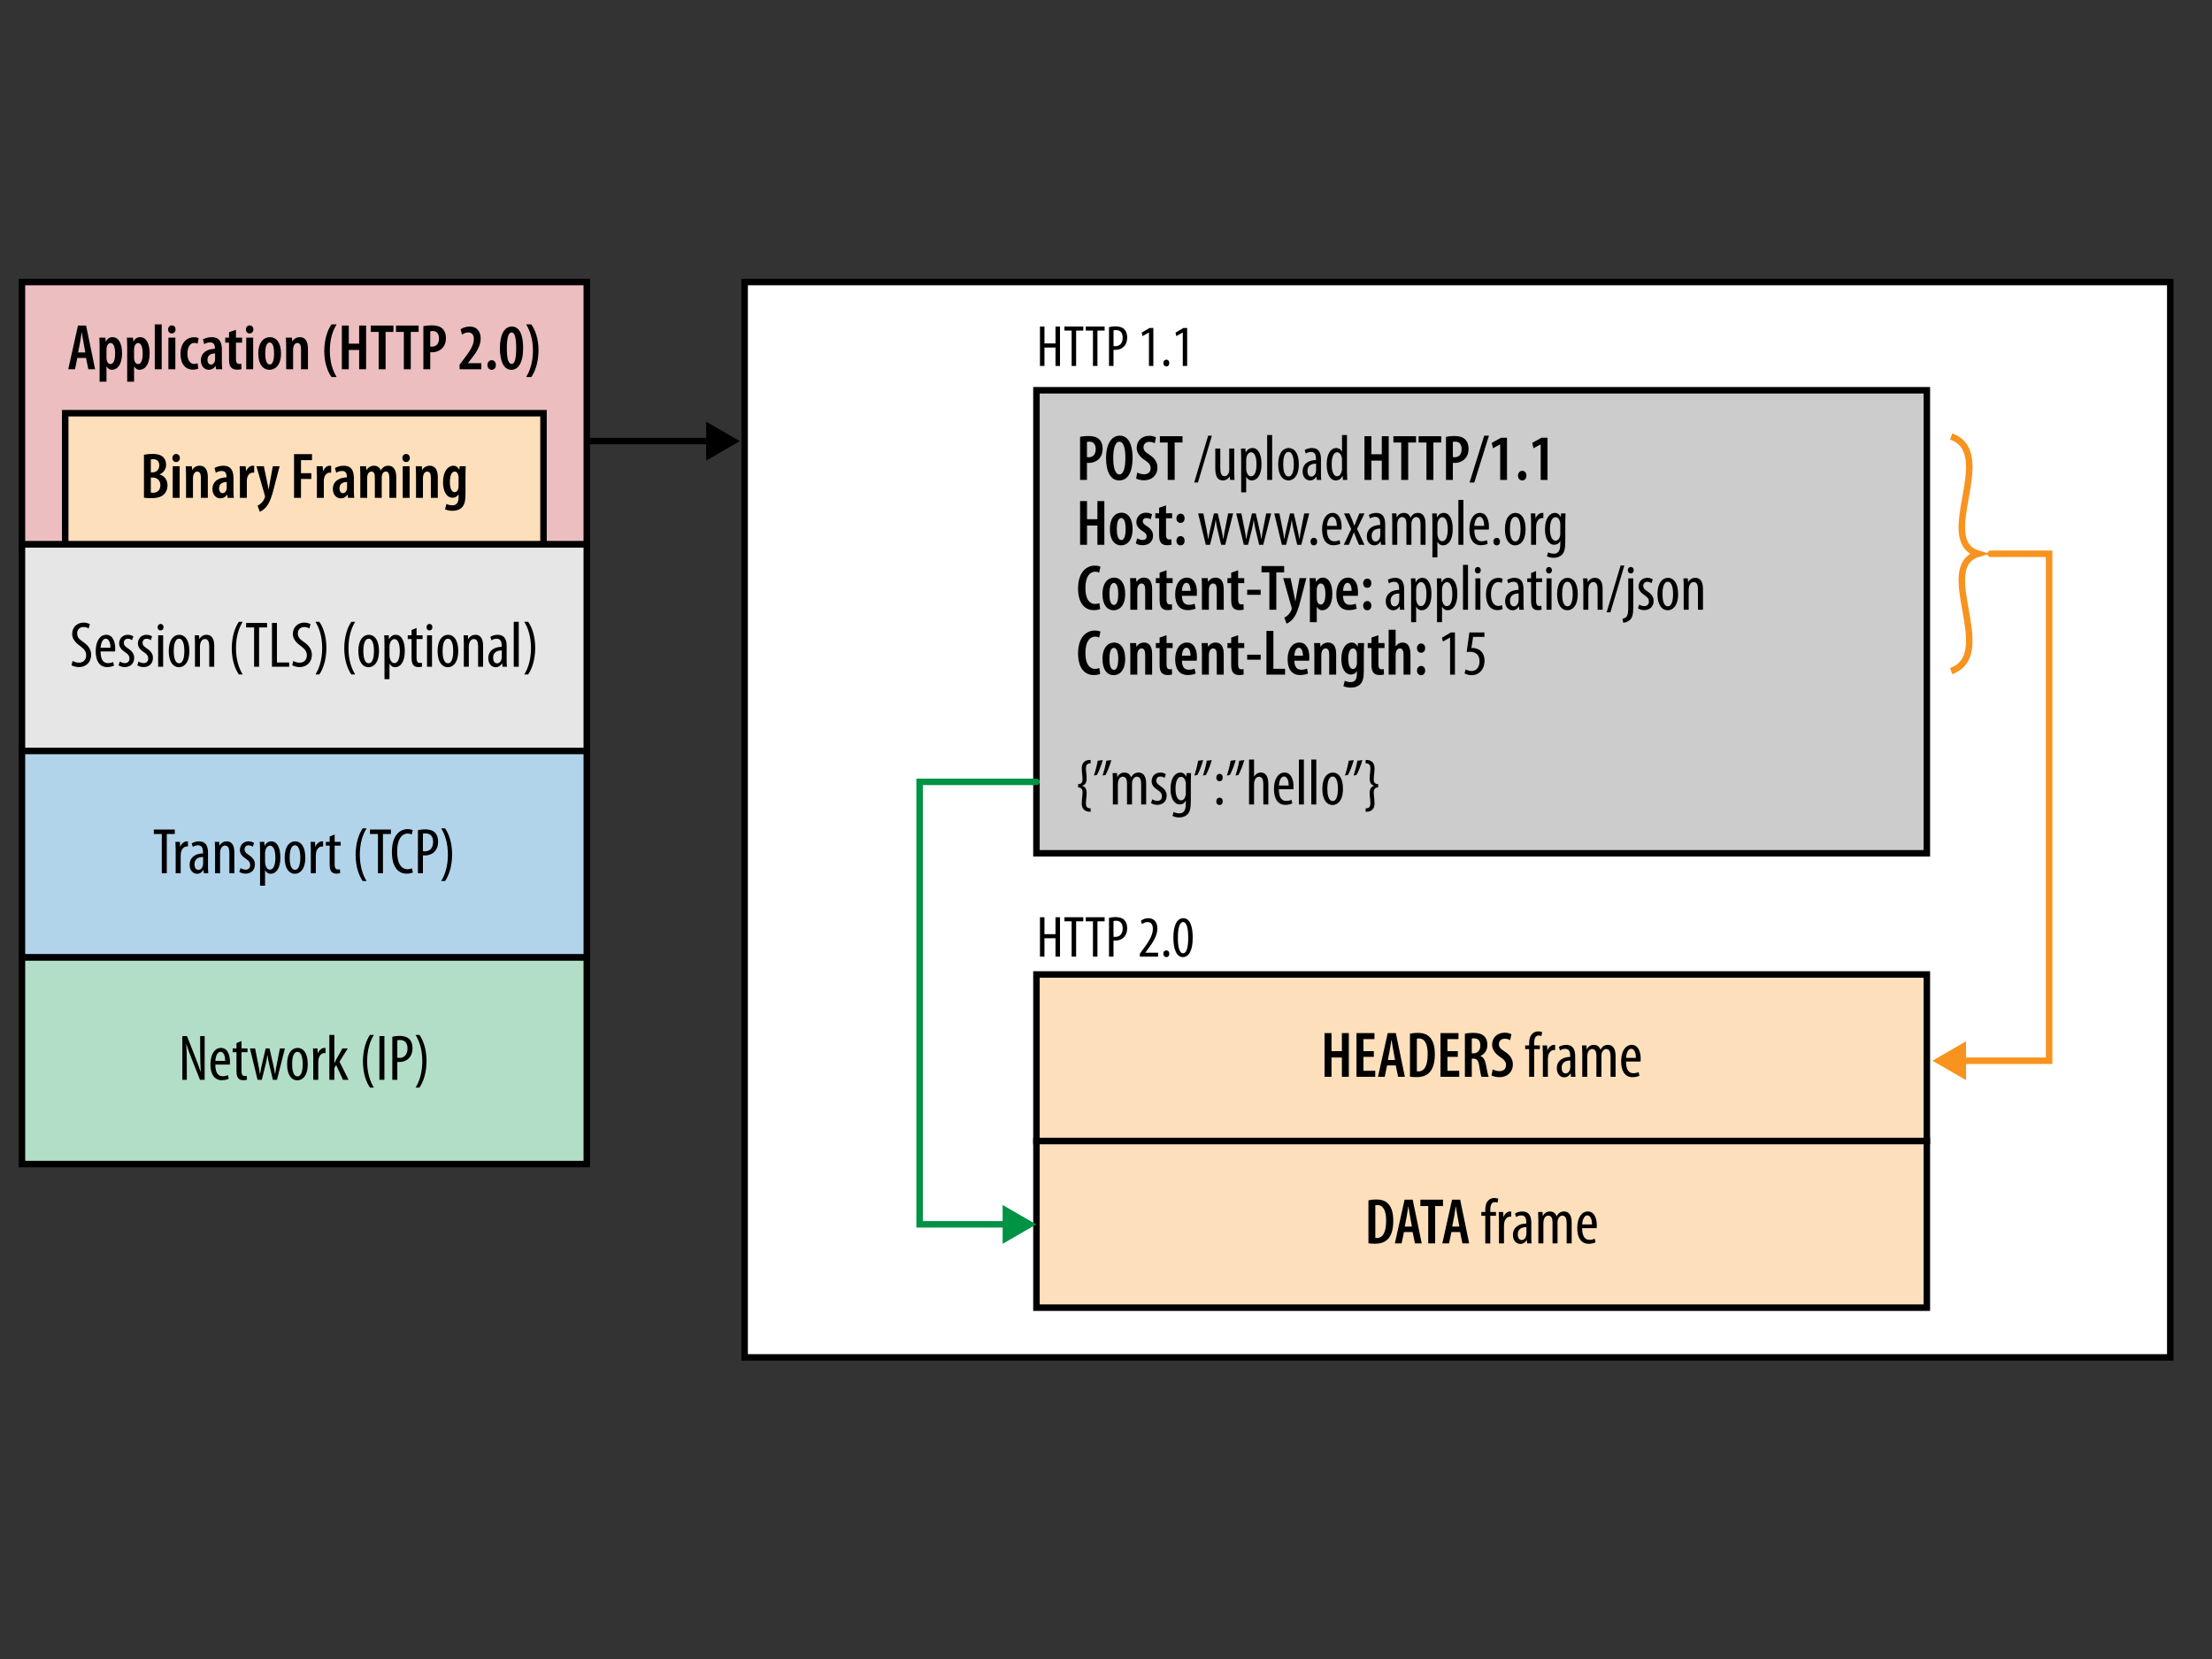 <?xml version="1.0" standalone="no"?>
<!DOCTYPE svg PUBLIC "-//W3C//DTD SVG 1.0//EN" "http://www.w3.org/TR/2001/REC-SVG-20010904/DTD/svg10.dtd">
<svg xmlns="http://www.w3.org/2000/svg" xmlns:xlink="http://www.w3.org/1999/xlink" id="body_1" width="1024" height="768">

<rect width="100%" height="100%" fill="#333333" stroke="none"/>

<g transform="matrix(1 0 0 1 0 0)">
    <path transform="matrix(3.005 0 0 3.005 0 120.407)"  d="M114.713 3.38L334.335 3.38L334.335 169.047L114.713 169.047L114.713 3.38z" stroke="none" fill="#FFFFFF" fill-rule="nonzero" />
    <path transform="matrix(3.005 0 0 3.005 0 120.407)"  d="M114.713 3.38L334.335 3.38L334.335 169.047L114.713 169.047L114.713 3.38zM89.995 27.882L109.668 27.882" stroke="#000000" stroke-width="1" stroke-linecap="round" fill="none" />
    <path transform="matrix(3.005 0 0 3.005 0 120.407)"  d="M108.792 30.883L113.974 27.891L108.792 24.9L108.792 30.883z" stroke="none" fill="#000000" fill-rule="nonzero" />
    <path transform="matrix(3.005 0 0 3.005 0 120.407)"  d="M3.38 3.38L90.396 3.38L90.396 43.793L3.38 43.793L3.38 3.38z" stroke="none" fill="#ECBEC0" fill-rule="nonzero" />
    <path transform="matrix(3.005 0 0 3.005 0 120.407)"  d="M3.38 3.38L90.396 3.38L90.396 43.793L3.38 43.793L3.38 3.38z" stroke="#000000" stroke-width="1" stroke-linecap="round" fill="none" />
    <path transform="matrix(3.005 0 0 3.005 0 120.407)"  d="M159.667 20.047L296.836 20.047L296.836 91.381L159.667 91.381L159.667 20.047z" stroke="#000000" stroke-width="1" stroke-linecap="round" fill="#CCCCCC" fill-rule="nonzero" />
    <path transform="matrix(3.005 0 0 3.005 0 120.407)"  d="M159.668 110.047L296.837 110.047L296.837 135.714L159.668 135.714L159.668 110.047z" stroke="#000000" stroke-width="1" stroke-linecap="round" fill="#FDDFBB" fill-rule="nonzero" />
    <path transform="matrix(3.005 0 0 3.005 0 120.407)"  d="M159.668 135.713L296.837 135.713L296.837 161.379L159.668 161.379L159.668 135.713zM10.046 23.586L83.729 23.586L83.729 43.792L10.046 43.792z" stroke="#000000" stroke-width="1" stroke-linecap="round" fill="#FDDFBB" fill-rule="nonzero" />
    <path transform="matrix(3.005 0 0 3.005 0 120.407)"  d="M3.38 43.792L90.396 43.792L90.396 75.613L3.38 75.613L3.38 43.792z" stroke="none" fill="#E6E6E6" fill-rule="nonzero" />
    <path transform="matrix(3.005 0 0 3.005 0 120.407)"  d="M3.38 43.792L90.396 43.792L90.396 75.613L3.38 75.613L3.38 43.792z" stroke="#000000" stroke-width="1" stroke-linecap="round" fill="none" />
    <path transform="matrix(3.005 0 0 3.005 0 120.407)"  d="M3.381 75.614L90.397 75.614L90.397 107.435L3.381 107.435L3.381 75.614z" stroke="none" fill="#B2D4EB" fill-rule="nonzero" />
    <path transform="matrix(3.005 0 0 3.005 0 120.407)"  d="M3.381 75.614L90.397 75.614L90.397 107.435L3.381 107.435L3.381 75.614z" stroke="#000000" stroke-width="1" stroke-linecap="round" fill="none" />
    <path transform="matrix(3.005 0 0 3.005 0 120.407)"  d="M3.381 107.435L90.397 107.435L90.397 139.256L3.381 139.256L3.381 107.435z" stroke="none" fill="#B2DEC7" fill-rule="nonzero" />
    <path transform="matrix(3.005 0 0 3.005 0 120.407)"  d="M3.381 107.435L90.397 107.435L90.397 139.256L3.381 139.256L3.381 107.435z" stroke="#000000" stroke-width="1" stroke-linecap="round" fill="none" />
    <path transform="matrix(3.005 0 0 3.005 0 120.407)"  d="M159.668 80.38L141.668 80.38L141.668 148.545L155.335 148.545" stroke="#009245" stroke-width="1" stroke-linecap="round" fill="none" />
    <path transform="matrix(3.005 0 0 3.005 0 120.407)"  d="M154.459 151.546L159.641 148.555L154.459 145.563L154.459 151.546z" stroke="none" fill="#009245" fill-rule="nonzero" />
    <path transform="matrix(3.005 0 0 3.005 0 120.407)"  d="M306.668 45.243L315.668 45.243L315.668 123.346L302.001 123.346" stroke="#F7931E" stroke-width="1" stroke-linecap="round" fill="none" />
    <path transform="matrix(3.005 0 0 3.005 0 120.407)"  d="M302.876 120.345L297.695 123.336L302.876 126.328L302.876 120.345z" stroke="none" fill="#F7931E" fill-rule="nonzero" />
    <path transform="matrix(3.005 0 0 3.005 0 120.407)"  d="M300.58 27.171C 307.769 29.756 297.989 43.23 304.755 45.242C 297.989 47.255 307.769 60.729 300.58 63.313" stroke="#F7931E" stroke-width="1" fill="none" />
    <path transform="matrix(3.005 0 0 3.005 0 120.407)"  d="M11.913 15.068L11.553 16.817L10.514 16.817L12.013 10.081L13.262 10.081L14.652 16.817L13.612 16.817L13.252 15.068L11.913 15.068zM13.143 14.228L12.863 12.679C 12.773 12.24 12.683 11.619 12.613 11.15L12.613 11.15L12.583 11.15C 12.513 11.62 12.413 12.269 12.333 12.689L12.333 12.689L12.033 14.228L13.143 14.228zM15.344 13.479C 15.344 12.819 15.324 12.359 15.304 11.95L15.304 11.95L16.234 11.95L16.294 12.54L16.314 12.54C 16.544 12.08 16.914 11.87 17.334 11.87C 18.304 11.87 18.803 12.909 18.803 14.369C 18.803 16.147 18.044 16.897 17.254 16.897C 16.824 16.897 16.564 16.637 16.424 16.387L16.424 16.387L16.404 16.387L16.404 18.736L15.344 18.736L15.344 13.479zM16.403 15.038C 16.403 15.188 16.423 15.338 16.453 15.448C 16.583 15.918 16.833 16.017 17.013 16.017C 17.553 16.017 17.733 15.247 17.733 14.388C 17.733 13.418 17.503 12.769 17.013 12.769C 16.743 12.769 16.503 13.069 16.444 13.399C 16.414 13.508 16.404 13.628 16.404 13.758L16.404 13.758L16.404 15.038zM19.594 13.479C 19.594 12.819 19.574 12.359 19.554 11.95L19.554 11.95L20.484 11.95L20.544 12.54L20.564 12.54C 20.794 12.08 21.164 11.87 21.584 11.87C 22.554 11.87 23.053 12.909 23.053 14.369C 23.053 16.147 22.294 16.897 21.504 16.897C 21.074 16.897 20.814 16.637 20.674 16.387L20.674 16.387L20.654 16.387L20.654 18.736L19.594 18.736L19.594 13.479zM20.653 15.038C 20.653 15.188 20.673 15.338 20.703 15.448C 20.833 15.918 21.083 16.017 21.263 16.017C 21.803 16.017 21.983 15.247 21.983 14.388C 21.983 13.418 21.753 12.769 21.263 12.769C 20.993 12.769 20.753 13.069 20.694 13.399C 20.664 13.508 20.654 13.628 20.654 13.758L20.654 13.758L20.654 15.038zM23.843 9.901L24.912 9.901L24.912 16.817L23.843 16.817L23.843 9.901zM26.453 11.3C 26.143 11.3 25.893 11.05 25.893 10.68C 25.893 10.3 26.153 10.061 26.462 10.061C 26.802 10.061 27.042 10.3 27.042 10.68C 27.042 11.05 26.802 11.3 26.462 11.3L26.462 11.3L26.453 11.3zM25.943 16.817L25.943 11.95L27.012 11.95L27.012 16.817L25.943 16.817zM30.552 16.717C 30.402 16.797 30.092 16.876 29.733 16.876C 28.573 16.876 27.804 16.017 27.804 14.418C 27.804 12.959 28.614 11.879 29.903 11.879C 30.193 11.879 30.472 11.949 30.602 12.019L30.602 12.019L30.442 12.869C 30.332 12.829 30.162 12.76 29.922 12.76C 29.233 12.76 28.873 13.499 28.873 14.399C 28.873 15.399 29.273 15.999 29.922 15.999C 30.122 15.999 30.292 15.959 30.442 15.889L30.442 15.889L30.552 16.717zM34.181 15.708C 34.181 16.088 34.191 16.498 34.241 16.817L34.241 16.817L33.282 16.817L33.222 16.328L33.202 16.328C 32.952 16.697 32.593 16.897 32.173 16.897C 31.473 16.897 30.944 16.317 30.944 15.458C 30.944 14.209 32.004 13.679 33.103 13.669L33.103 13.669L33.103 13.539C 33.103 13.029 32.903 12.68 32.373 12.68C 32.023 12.68 31.733 12.78 31.464 12.95L31.464 12.95L31.264 12.221C 31.504 12.072 32.014 11.871 32.603 11.871C 33.862 11.871 34.182 12.73 34.182 13.77L34.182 13.77L34.182 15.708zM33.132 14.378C 32.712 14.388 31.963 14.498 31.963 15.348C 31.963 15.897 32.253 16.097 32.493 16.097C 32.763 16.097 33.013 15.917 33.103 15.537C 33.123 15.467 33.133 15.377 33.133 15.287L33.133 15.287L33.133 14.378zM36.353 10.74L36.353 11.95L37.292 11.95L37.292 12.72L36.353 12.72L36.353 15.248C 36.353 15.848 36.583 15.998 36.853 15.998C 36.973 15.998 37.073 15.988 37.183 15.968L37.183 15.968L37.203 16.798C 37.043 16.848 36.803 16.877 36.503 16.877C 36.163 16.877 35.854 16.787 35.644 16.577C 35.404 16.338 35.284 15.988 35.284 15.258L35.284 15.258L35.284 12.72L34.704 12.72L34.704 11.95L35.284 11.95L35.284 11.11L36.353 10.74zM38.443 11.3C 38.133 11.3 37.883 11.05 37.883 10.68C 37.883 10.3 38.143 10.061 38.452 10.061C 38.792 10.061 39.032 10.3 39.032 10.68C 39.032 11.05 38.792 11.3 38.452 11.3L38.452 11.3L38.443 11.3zM37.933 16.817L37.933 11.95L39.002 11.95L39.002 16.817L37.933 16.817zM41.532 16.897C 40.502 16.897 39.793 16.038 39.793 14.398C 39.793 12.629 40.663 11.87 41.572 11.87C 42.591 11.87 43.291 12.76 43.291 14.369C 43.291 16.338 42.271 16.897 41.542 16.897L41.542 16.897L41.532 16.897zM41.572 16.078C 42.101 16.078 42.221 15.118 42.221 14.379C 42.221 13.669 42.101 12.69 41.552 12.69C 40.972 12.69 40.862 13.669 40.862 14.379C 40.862 15.198 41.002 16.078 41.562 16.078L41.562 16.078L41.572 16.078zM44.083 13.319C 44.083 12.769 44.063 12.38 44.043 11.95L44.043 11.95L44.973 11.95L45.023 12.519L45.043 12.519C 45.273 12.129 45.683 11.87 46.192 11.87C 47.011 11.87 47.441 12.5 47.441 13.629L47.441 13.629L47.441 16.817L46.372 16.817L46.372 13.729C 46.372 13.239 46.272 12.769 45.803 12.769C 45.543 12.769 45.303 12.969 45.203 13.369C 45.173 13.469 45.153 13.629 45.153 13.808L45.153 13.808L45.153 16.817L44.084 16.817L44.084 13.319zM51.861 9.901C 51.291 10.8 50.812 12.12 50.812 13.968C 50.812 15.767 51.291 17.097 51.861 18.016L51.861 18.016L51.071 18.016C 50.531 17.267 49.952 15.908 49.952 13.968C 49.982 12.009 50.532 10.66 51.071 9.901L51.071 9.901L51.861 9.901zM53.732 10.081L53.732 12.869L55.331 12.869L55.331 10.081L56.4 10.081L56.4 16.817L55.331 16.817L55.331 13.848L53.732 13.848L53.732 16.817L52.663 16.817L52.663 10.081L53.732 10.081zM58.332 11.06L57.123 11.06L57.123 10.081L60.611 10.081L60.611 11.06L59.402 11.06L59.402 16.817L58.333 16.817L58.333 11.06zM62.212 11.06L61.003 11.06L61.003 10.081L64.491 10.081L64.491 11.06L63.282 11.06L63.282 16.817L62.213 16.817L62.213 11.06zM65.222 10.18C 65.562 10.101 66.001 10.05 66.471 10.05C 67.181 10.05 67.761 10.18 68.16 10.56C 68.52 10.9 68.7 11.419 68.7 12C 68.7 12.68 68.51 13.14 68.2 13.499C 67.801 13.969 67.151 14.199 66.581 14.199C 66.471 14.199 66.381 14.199 66.281 14.188L66.281 14.188L66.281 16.817L65.222 16.817L65.222 10.18zM66.281 13.309C 66.361 13.329 66.431 13.329 66.541 13.329C 67.24 13.329 67.63 12.85 67.63 12.08C 67.63 11.45 67.37 10.921 66.651 10.921C 66.501 10.921 66.371 10.941 66.281 10.971L66.281 10.971L66.281 13.309zM70.802 16.817L70.802 16.107L71.402 15.318C 72.212 14.249 73.001 13.209 73.001 12.15C 73.001 11.54 72.701 11.14 72.131 11.14C 71.692 11.14 71.372 11.35 71.172 11.48L71.172 11.48L70.963 10.661C 71.223 10.471 71.733 10.241 72.322 10.241C 73.592 10.241 74.051 11.12 74.051 12.08C 74.051 13.299 73.272 14.369 72.502 15.338L72.502 15.338L72.092 15.858L72.092 15.879L74.151 15.879L74.151 16.818L70.802 16.818zM75.731 16.897C 75.381 16.897 75.091 16.607 75.091 16.158C 75.091 15.727 75.391 15.418 75.74 15.418C 76.11 15.418 76.39 15.698 76.39 16.158C 76.39 16.607 76.13 16.897 75.74 16.897L75.74 16.897L75.731 16.897zM78.781 16.897C 77.552 16.897 77.012 15.467 77.012 13.588C 77.012 11.569 77.632 10.24 78.851 10.24C 80.15 10.24 80.59 11.759 80.59 13.548C 80.59 15.897 79.79 16.897 78.791 16.897L78.791 16.897L78.781 16.897zM78.831 15.988C 79.331 15.988 79.52 15.088 79.52 13.569C 79.52 12.11 79.34 11.15 78.821 11.15C 78.311 11.15 78.071 12.03 78.081 13.569C 78.071 15.118 78.291 15.988 78.821 15.988L78.821 15.988L78.831 15.988zM81.052 18.016C 81.622 17.107 82.101 15.757 82.101 13.939C 82.101 12.139 81.622 10.81 81.052 9.901L81.052 9.901L81.842 9.901C 82.382 10.64 82.961 11.969 82.961 13.949C 82.931 15.918 82.381 17.247 81.842 18.016L81.842 18.016L81.052 18.016zM22.178 29.988C 22.538 29.909 22.997 29.858 23.507 29.858C 24.117 29.858 24.696 29.959 25.106 30.328C 25.436 30.618 25.586 31.048 25.586 31.527C 25.586 32.157 25.246 32.727 24.596 33.006L24.596 33.006L24.596 33.036C 25.366 33.246 25.805 33.886 25.805 34.695C 25.805 35.255 25.625 35.694 25.315 36.024C 24.925 36.463 24.266 36.673 23.296 36.673C 22.796 36.673 22.437 36.643 22.177 36.604L22.177 36.604L22.177 29.988zM23.237 32.697L23.547 32.697C 24.097 32.697 24.536 32.258 24.536 31.647C 24.536 31.087 24.276 30.668 23.617 30.668C 23.457 30.668 23.327 30.679 23.237 30.708L23.237 30.708L23.237 32.697zM23.237 35.815C 23.327 35.835 23.437 35.845 23.577 35.845C 24.227 35.845 24.706 35.455 24.706 34.686C 24.706 33.896 24.156 33.497 23.547 33.497L23.547 33.497L23.237 33.497L23.237 35.815zM27.118 31.108C 26.808 31.108 26.558 30.858 26.558 30.488C 26.558 30.108 26.818 29.869 27.127 29.869C 27.467 29.869 27.707 30.108 27.707 30.488C 27.707 30.858 27.467 31.108 27.127 31.108L27.127 31.108L27.118 31.108zM26.608 36.625L26.608 31.758L27.677 31.758L27.677 36.625L26.608 36.625zM28.658 33.126C 28.658 32.576 28.638 32.187 28.618 31.757L28.618 31.757L29.548 31.757L29.598 32.326L29.618 32.326C 29.848 31.936 30.258 31.677 30.767 31.677C 31.586 31.677 32.016 32.307 32.016 33.436L32.016 33.436L32.016 36.624L30.947 36.624L30.947 33.536C 30.947 33.046 30.847 32.576 30.378 32.576C 30.118 32.576 29.878 32.776 29.778 33.176C 29.748 33.276 29.728 33.436 29.728 33.615L29.728 33.615L29.728 36.624L28.659 36.624L28.659 33.126zM35.966 35.515C 35.966 35.895 35.976 36.305 36.026 36.624L36.026 36.624L35.067 36.624L35.007 36.135L34.987 36.135C 34.737 36.504 34.378 36.704 33.958 36.704C 33.258 36.704 32.729 36.124 32.729 35.265C 32.729 34.016 33.789 33.486 34.888 33.476L34.888 33.476L34.888 33.346C 34.888 32.836 34.688 32.487 34.158 32.487C 33.808 32.487 33.518 32.587 33.249 32.757L33.249 32.757L33.049 32.028C 33.289 31.879 33.799 31.678 34.388 31.678C 35.647 31.678 35.967 32.537 35.967 33.577L35.967 33.577L35.967 35.515zM34.917 34.186C 34.497 34.196 33.748 34.306 33.748 35.156C 33.748 35.705 34.038 35.905 34.278 35.905C 34.548 35.905 34.798 35.725 34.888 35.345C 34.908 35.275 34.918 35.185 34.918 35.095L34.918 35.095L34.918 34.186zM36.958 33.126C 36.958 32.676 36.938 32.166 36.918 31.757L36.918 31.757L37.848 31.757L37.908 32.486L37.938 32.486C 38.128 31.996 38.528 31.676 38.927 31.676C 39.027 31.676 39.087 31.686 39.157 31.696L39.157 31.696L39.157 32.756C 39.087 32.746 39.017 32.746 38.927 32.746C 38.557 32.746 38.188 33.056 38.068 33.586C 38.048 33.695 38.028 33.865 38.028 34.046L38.028 34.046L38.028 36.624L36.959 36.624L36.959 33.126zM40.647 31.757L41.197 34.405C 41.267 34.735 41.317 35.025 41.367 35.304L41.367 35.304L41.387 35.304C 41.427 35.044 41.487 34.724 41.547 34.414L41.547 34.414L42.027 31.756L43.076 31.756L42.166 35.234C 41.906 36.284 41.577 37.334 41.027 38.003C 40.647 38.463 40.217 38.693 40.027 38.763L40.027 38.763L39.677 37.844C 40.177 37.603 40.566 37.181 40.766 36.664C 40.806 36.564 40.826 36.504 40.826 36.435C 40.826 36.374 40.816 36.315 40.796 36.254L40.796 36.254L39.507 31.757L40.647 31.757zM45.297 29.888L48.066 29.888L48.066 30.818L46.367 30.818L46.367 32.827L47.956 32.827L47.956 33.717L46.367 33.717L46.367 36.625L45.298 36.625L45.298 29.888zM48.817 33.126C 48.817 32.676 48.797 32.166 48.777 31.757L48.777 31.757L49.707 31.757L49.767 32.486L49.797 32.486C 49.987 31.996 50.387 31.676 50.786 31.676C 50.886 31.676 50.946 31.686 51.016 31.696L51.016 31.696L51.016 32.756C 50.946 32.746 50.876 32.746 50.786 32.746C 50.416 32.746 50.047 33.056 49.927 33.586C 49.907 33.695 49.887 33.865 49.887 34.046L49.887 34.046L49.887 36.624L48.818 36.624L48.818 33.126zM54.516 35.515C 54.516 35.895 54.526 36.305 54.576 36.624L54.576 36.624L53.617 36.624L53.557 36.135L53.537 36.135C 53.287 36.504 52.928 36.704 52.508 36.704C 51.808 36.704 51.279 36.124 51.279 35.265C 51.279 34.016 52.339 33.486 53.438 33.476L53.438 33.476L53.438 33.346C 53.438 32.836 53.238 32.487 52.708 32.487C 52.358 32.487 52.068 32.587 51.799 32.757L51.799 32.757L51.599 32.028C 51.839 31.879 52.349 31.678 52.938 31.678C 54.197 31.678 54.517 32.537 54.517 33.577L54.517 33.577L54.517 35.515zM53.466 34.186C 53.046 34.196 52.297 34.306 52.297 35.156C 52.297 35.705 52.587 35.905 52.827 35.905C 53.097 35.905 53.347 35.725 53.437 35.345C 53.457 35.275 53.467 35.185 53.467 35.095L53.467 35.095L53.467 34.186zM55.507 33.126C 55.507 32.576 55.487 32.187 55.467 31.757L55.467 31.757L56.397 31.757L56.447 32.336L56.467 32.336C 56.697 31.967 57.096 31.677 57.606 31.677C 58.106 31.677 58.466 31.917 58.646 32.376L58.646 32.376L58.666 32.376C 58.786 32.166 58.966 31.977 59.146 31.856C 59.346 31.736 59.576 31.676 59.825 31.676C 60.605 31.676 61.045 32.276 61.045 33.475L61.045 33.475L61.045 36.623L59.985 36.623L59.985 33.675C 59.985 33.085 59.905 32.566 59.435 32.566C 59.155 32.566 58.935 32.776 58.846 33.135C 58.816 33.236 58.806 33.375 58.806 33.525L58.806 33.525L58.806 36.624L57.746 36.624L57.746 33.506C 57.746 33.076 57.686 32.567 57.206 32.567C 56.946 32.567 56.696 32.767 56.606 33.157C 56.586 33.266 56.566 33.407 56.566 33.547L56.566 33.547L56.566 36.625L55.506 36.625L55.506 33.126zM62.547 31.108C 62.237 31.108 61.987 30.858 61.987 30.488C 61.987 30.108 62.247 29.869 62.556 29.869C 62.896 29.869 63.136 30.108 63.136 30.488C 63.136 30.858 62.896 31.108 62.556 31.108L62.556 31.108L62.547 31.108zM62.038 36.625L62.038 31.758L63.107 31.758L63.107 36.625L62.038 36.625zM64.087 33.126C 64.087 32.576 64.067 32.187 64.047 31.757L64.047 31.757L64.977 31.757L65.027 32.326L65.047 32.326C 65.277 31.936 65.687 31.677 66.196 31.677C 67.015 31.677 67.445 32.307 67.445 33.436L67.445 33.436L67.445 36.624L66.376 36.624L66.376 33.536C 66.376 33.046 66.276 32.576 65.807 32.576C 65.547 32.576 65.307 32.776 65.207 33.176C 65.177 33.276 65.157 33.436 65.157 33.615L65.157 33.615L65.157 36.624L64.088 36.624L64.088 33.126zM71.706 36.044C 71.706 37.193 71.526 37.724 71.166 38.093C 70.836 38.433 70.347 38.623 69.717 38.623C 69.278 38.623 68.868 38.533 68.558 38.393L68.558 38.393L68.778 37.564C 68.998 37.674 69.308 37.774 69.698 37.774C 70.338 37.774 70.647 37.364 70.647 36.455L70.647 36.455L70.647 36.075L70.627 36.075C 70.457 36.415 70.117 36.605 69.728 36.605C 68.738 36.605 68.249 35.505 68.249 34.226C 68.249 32.527 69.019 31.677 69.838 31.677C 70.288 31.677 70.567 31.947 70.737 32.277L70.737 32.277L70.757 32.277L70.817 31.757L71.756 31.757C 71.726 32.156 71.706 32.626 71.706 33.286L71.706 33.286L71.706 36.044zM70.646 33.486C 70.646 33.356 70.626 33.226 70.596 33.127C 70.526 32.867 70.376 32.577 70.056 32.577C 69.546 32.577 69.306 33.266 69.306 34.186C 69.306 35.246 69.626 35.755 70.035 35.755C 70.235 35.755 70.465 35.654 70.585 35.245C 70.635 35.115 70.645 34.974 70.645 34.835L70.645 34.835L70.645 33.486zM11.185 61.749C 11.415 61.889 11.815 62.019 12.155 62.019C 12.854 62.019 13.274 61.56 13.274 60.88C 13.274 60.26 12.914 59.88 12.384 59.481C 11.854 59.111 11.115 58.482 11.115 57.612C 11.115 56.592 11.835 55.843 12.894 55.843C 13.314 55.843 13.684 55.983 13.844 56.092L13.844 56.092L13.654 56.752C 13.416 56.597 13.138 56.517 12.854 56.523C 12.194 56.523 11.885 57.022 11.885 57.482C 11.885 58.152 12.235 58.421 12.874 58.872C 13.684 59.441 14.043 60.061 14.043 60.81C 14.043 61.969 13.224 62.699 12.154 62.699C 11.694 62.699 11.204 62.55 11.014 62.399L11.014 62.399L11.185 61.749zM15.494 60.29C 15.504 61.779 16.083 62.089 16.633 62.089C 16.973 62.089 17.243 62.009 17.433 61.909L17.433 61.909L17.563 62.469C 17.293 62.619 16.883 62.698 16.494 62.698C 15.345 62.698 14.744 61.759 14.744 60.269C 14.744 58.701 15.404 57.721 16.373 57.721C 17.352 57.721 17.752 58.76 17.752 59.85C 17.752 60.039 17.742 60.169 17.732 60.289L17.732 60.289L15.494 60.289zM17.013 59.72C 17.023 58.75 16.663 58.321 16.293 58.321C 15.793 58.321 15.533 59.06 15.503 59.72L15.503 59.72L17.013 59.72zM18.454 61.838C 18.624 61.948 18.924 62.088 19.234 62.088C 19.664 62.088 19.943 61.818 19.943 61.389C 19.943 61.019 19.813 60.759 19.323 60.439C 18.693 60.03 18.354 59.61 18.354 59.06C 18.354 58.271 18.934 57.721 19.683 57.721C 20.063 57.721 20.343 57.84 20.542 57.971L20.542 57.971L20.342 58.55C 20.152 58.42 19.952 58.33 19.692 58.33C 19.282 58.33 19.072 58.63 19.072 58.95C 19.072 59.269 19.192 59.459 19.672 59.779C 20.232 60.138 20.672 60.589 20.672 61.258C 20.672 62.227 20.012 62.696 19.213 62.696C 18.863 62.696 18.473 62.587 18.263 62.417L18.263 62.417L18.454 61.838zM21.344 61.838C 21.514 61.948 21.814 62.088 22.124 62.088C 22.554 62.088 22.833 61.818 22.833 61.389C 22.833 61.019 22.703 60.759 22.213 60.439C 21.583 60.03 21.244 59.61 21.244 59.06C 21.244 58.271 21.824 57.721 22.573 57.721C 22.953 57.721 23.233 57.84 23.432 57.971L23.432 57.971L23.232 58.55C 23.042 58.42 22.842 58.33 22.582 58.33C 22.172 58.33 21.962 58.63 21.962 58.95C 21.962 59.269 22.082 59.459 22.562 59.779C 23.122 60.138 23.562 60.589 23.562 61.258C 23.562 62.227 22.902 62.696 22.103 62.696C 21.753 62.696 21.363 62.587 21.153 62.417L21.153 62.417L21.344 61.838zM24.724 57.051C 24.474 57.051 24.285 56.851 24.285 56.551C 24.285 56.251 24.485 56.052 24.735 56.052C 25.015 56.052 25.194 56.251 25.194 56.551C 25.194 56.851 25.014 57.051 24.735 57.051L24.735 57.051L24.724 57.051zM24.364 62.638L24.364 57.801L25.134 57.801L25.134 62.638L24.364 62.638zM27.563 62.718C 26.693 62.718 25.994 61.928 25.994 60.23C 25.994 58.46 26.784 57.721 27.613 57.721C 28.483 57.721 29.173 58.52 29.173 60.209C 29.173 62.088 28.313 62.718 27.574 62.718L27.574 62.718L27.563 62.718zM27.603 62.109C 28.263 62.109 28.402 60.979 28.402 60.219C 28.402 59.47 28.262 58.33 27.583 58.33C 26.894 58.33 26.764 59.47 26.764 60.219C 26.764 61.019 26.904 62.109 27.593 62.109L27.593 62.109L27.603 62.109zM30.034 59.05C 30.034 58.481 30.004 58.191 29.994 57.801L29.994 57.801L30.664 57.801L30.704 58.38L30.724 58.38C 30.933 57.99 31.324 57.721 31.833 57.721C 32.502 57.721 33.002 58.21 33.002 59.39L33.002 59.39L33.002 62.638L32.232 62.638L32.232 59.52C 32.232 58.94 32.122 58.371 31.563 58.371C 31.243 58.371 30.933 58.641 30.843 59.16C 30.813 59.27 30.803 59.421 30.803 59.591L30.803 59.591L30.803 62.639L30.033 62.639L30.033 59.05zM37.393 55.722C 36.823 56.621 36.353 57.971 36.353 59.789C 36.353 61.578 36.823 62.928 37.393 63.837L37.393 63.837L36.793 63.837C 36.273 63.077 35.704 61.738 35.704 59.779C 35.724 57.82 36.273 56.47 36.793 55.721L36.793 55.721L37.393 55.721zM39.143 56.591L37.914 56.591L37.914 55.902L41.143 55.902L41.143 56.591L39.914 56.591L39.914 62.638L39.144 62.638L39.144 56.591zM41.894 55.902L42.664 55.902L42.664 61.989L44.553 61.989L44.553 62.638L41.894 62.638L41.894 55.902zM45.184 61.749C 45.414 61.889 45.814 62.019 46.154 62.019C 46.853 62.019 47.273 61.56 47.273 60.88C 47.273 60.26 46.913 59.88 46.383 59.481C 45.853 59.111 45.114 58.482 45.114 57.612C 45.114 56.592 45.834 55.843 46.893 55.843C 47.313 55.843 47.683 55.983 47.843 56.092L47.843 56.092L47.653 56.752C 47.415 56.597 47.137 56.517 46.853 56.523C 46.193 56.523 45.884 57.022 45.884 57.482C 45.884 58.152 46.234 58.421 46.873 58.872C 47.683 59.441 48.042 60.061 48.042 60.81C 48.042 61.969 47.223 62.699 46.153 62.699C 45.693 62.699 45.203 62.55 45.013 62.399L45.013 62.399L45.184 61.749zM48.594 63.837C 49.163 62.938 49.633 61.568 49.633 59.77C 49.633 57.972 49.163 56.622 48.594 55.722L48.594 55.722L49.194 55.722C 49.714 56.461 50.283 57.79 50.283 59.77C 50.263 61.749 49.713 63.068 49.194 63.837L49.194 63.837L48.594 63.837zM54.722 55.722C 54.152 56.621 53.682 57.971 53.682 59.789C 53.682 61.578 54.152 62.928 54.722 63.837L54.722 63.837L54.122 63.837C 53.602 63.077 53.033 61.738 53.033 59.779C 53.053 57.82 53.602 56.47 54.122 55.721L54.122 55.721L54.722 55.721zM56.772 62.718C 55.902 62.718 55.203 61.928 55.203 60.23C 55.203 58.46 55.993 57.721 56.822 57.721C 57.692 57.721 58.382 58.52 58.382 60.209C 58.382 62.088 57.522 62.718 56.783 62.718L56.783 62.718L56.772 62.718zM56.813 62.109C 57.473 62.109 57.612 60.979 57.612 60.219C 57.612 59.47 57.472 58.33 56.793 58.33C 56.104 58.33 55.974 59.47 55.974 60.219C 55.974 61.019 56.114 62.109 56.803 62.109L56.803 62.109L56.813 62.109zM59.233 59.31C 59.233 58.571 59.203 58.141 59.193 57.801L59.193 57.801L59.882 57.801L59.922 58.41L59.942 58.41C 60.202 57.9 60.592 57.721 60.962 57.721C 61.812 57.721 62.361 58.611 62.361 60.209C 62.361 62.008 61.621 62.718 60.872 62.718C 60.412 62.718 60.152 62.438 60.022 62.168L60.022 62.168L60.002 62.168L60.002 64.557L59.232 64.557L59.232 59.31zM60.003 60.87C 60.003 61.01 60.013 61.149 60.043 61.269C 60.193 61.958 60.533 62.079 60.743 62.079C 61.383 62.079 61.592 61.199 61.592 60.23C 61.592 59.22 61.352 58.38 60.743 58.38C 60.393 58.38 60.073 58.819 60.033 59.26C 60.003 59.38 60.003 59.499 60.003 59.629L60.003 59.629L60.003 60.87zM64.172 56.671L64.172 57.801L65.102 57.801L65.102 58.38L64.172 58.38L64.172 61.259C 64.172 61.899 64.392 62.058 64.672 62.058C 64.802 62.058 64.902 62.048 64.982 62.029L64.982 62.029L65.022 62.619C 64.882 62.669 64.702 62.698 64.453 62.698C 64.143 62.698 63.873 62.619 63.693 62.409C 63.493 62.188 63.403 61.859 63.403 61.189L63.403 61.189L63.403 58.38L62.814 58.38L62.814 57.801L63.403 57.801L63.403 56.981L64.172 56.671zM66.143 57.051C 65.893 57.051 65.704 56.851 65.704 56.551C 65.704 56.251 65.904 56.052 66.154 56.052C 66.434 56.052 66.613 56.251 66.613 56.551C 66.613 56.851 66.433 57.051 66.154 57.051L66.154 57.051L66.143 57.051zM65.783 62.638L65.783 57.801L66.553 57.801L66.553 62.638L65.783 62.638zM68.982 62.718C 68.112 62.718 67.413 61.928 67.413 60.23C 67.413 58.46 68.203 57.721 69.032 57.721C 69.902 57.721 70.592 58.52 70.592 60.209C 70.592 62.088 69.732 62.718 68.993 62.718L68.993 62.718L68.982 62.718zM69.022 62.109C 69.682 62.109 69.821 60.979 69.821 60.219C 69.821 59.47 69.681 58.33 69.002 58.33C 68.313 58.33 68.183 59.47 68.183 60.219C 68.183 61.019 68.323 62.109 69.012 62.109L69.012 62.109L69.022 62.109zM71.453 59.05C 71.453 58.481 71.423 58.191 71.413 57.801L71.413 57.801L72.083 57.801L72.123 58.38L72.143 58.38C 72.352 57.99 72.743 57.721 73.252 57.721C 73.921 57.721 74.421 58.21 74.421 59.39L74.421 59.39L74.421 62.638L73.651 62.638L73.651 59.52C 73.651 58.94 73.541 58.371 72.982 58.371C 72.662 58.371 72.352 58.641 72.262 59.16C 72.232 59.27 72.222 59.421 72.222 59.591L72.222 59.591L72.222 62.639L71.452 62.639L71.452 59.05zM78.051 61.539C 78.051 61.909 78.051 62.329 78.101 62.639L78.101 62.639L77.412 62.639L77.362 62.129L77.332 62.129C 77.122 62.499 76.782 62.719 76.373 62.719C 75.724 62.719 75.224 62.179 75.224 61.34C 75.224 60.12 76.194 59.591 77.283 59.58L77.283 59.58L77.283 59.43C 77.283 58.781 77.123 58.33 76.513 58.33C 76.213 58.33 75.943 58.42 75.713 58.58L75.713 58.58L75.543 58.04C 75.753 57.891 76.193 57.721 76.672 57.721C 77.642 57.721 78.051 58.361 78.051 59.44L78.051 59.44L78.051 61.539zM77.302 60.129C 76.902 60.129 75.972 60.209 75.972 61.259C 75.972 61.899 76.292 62.118 76.562 62.118C 76.902 62.118 77.182 61.868 77.271 61.389C 77.291 61.299 77.301 61.199 77.301 61.109L77.301 61.109L77.301 60.129zM79.143 55.722L79.913 55.722L79.913 62.638L79.143 62.638L79.143 55.722zM80.763 63.837C 81.332 62.938 81.802 61.568 81.802 59.77C 81.802 57.972 81.332 56.622 80.763 55.722L80.763 55.722L81.363 55.722C 81.883 56.461 82.452 57.79 82.452 59.77C 82.432 61.749 81.882 63.068 81.363 63.837L81.363 63.837L80.763 63.837zM160.901 101.238L160.901 103.84L162.603 103.84L162.603 101.238L163.296 101.238L163.296 107.305L162.603 107.305L162.603 104.469L160.901 104.469L160.901 107.305L160.208 107.305L160.208 101.238L160.901 101.238zM165.086 101.859L163.979 101.859L163.979 101.238L166.887 101.238L166.887 101.859L165.78 101.859L165.78 107.305L165.087 107.305L165.087 101.859zM168.371 101.859L167.264 101.859L167.264 101.238L170.172 101.238L170.172 101.859L169.065 101.859L169.065 107.305L168.372 107.305L168.372 101.859zM170.845 101.328C 171.175 101.246 171.513 101.207 171.853 101.211C 172.411 101.211 172.889 101.346 173.204 101.652C 173.492 101.94 173.645 102.381 173.645 102.912C 173.645 103.471 173.51 103.849 173.276 104.154C 172.952 104.604 172.384 104.83 171.844 104.83C 171.727 104.83 171.637 104.83 171.538 104.821L171.538 104.821L171.538 107.305L170.845 107.305L170.845 101.328zM171.539 104.245C 171.62 104.254 171.701 104.263 171.818 104.263C 172.493 104.263 172.953 103.813 172.953 102.957C 172.953 102.336 172.701 101.778 171.927 101.778C 171.765 101.778 171.63 101.796 171.54 101.823L171.54 101.823L171.54 104.245zM175.597 107.305L175.597 106.855L176.083 106.189C 176.786 105.216 177.604 104.119 177.604 103.02C 177.604 102.372 177.325 101.976 176.776 101.976C 176.353 101.976 176.074 102.201 175.93 102.299L175.93 102.299L175.758 101.778C 176.083 101.52 176.487 101.381 176.902 101.382C 177.875 101.382 178.298 102.103 178.298 102.985C 178.298 104.084 177.577 105.155 176.849 106.136L176.849 106.136L176.462 106.676L176.462 106.694L178.406 106.694L178.406 107.306L175.597 107.306zM179.665 107.377C 179.413 107.377 179.215 107.17 179.215 106.855C 179.215 106.549 179.422 106.333 179.675 106.333C 179.945 106.333 180.134 106.54 180.134 106.855C 180.134 107.17 179.962 107.377 179.675 107.377L179.675 107.377L179.665 107.377zM182.222 107.377C 181.313 107.377 180.763 106.296 180.763 104.388C 180.763 102.416 181.349 101.381 182.303 101.381C 183.248 101.381 183.743 102.506 183.743 104.37C 183.743 106.504 183.067 107.377 182.23 107.377L182.23 107.377L182.222 107.377zM182.267 106.783C 182.826 106.783 183.05 105.784 183.05 104.38C 183.05 103.012 182.825 101.977 182.267 101.977C 181.7 101.977 181.456 102.967 181.456 104.38C 181.447 105.793 181.69 106.783 182.257 106.783L182.257 106.783L182.267 106.783zM160.901 10.238L160.901 12.84L162.603 12.84L162.603 10.238L163.296 10.238L163.296 16.305L162.603 16.305L162.603 13.469L160.901 13.469L160.901 16.305L160.208 16.305L160.208 10.238L160.901 10.238zM165.086 10.859L163.979 10.859L163.979 10.238L166.887 10.238L166.887 10.859L165.78 10.859L165.78 16.305L165.087 16.305L165.087 10.859zM168.371 10.859L167.264 10.859L167.264 10.238L170.172 10.238L170.172 10.859L169.065 10.859L169.065 16.305L168.372 16.305L168.372 10.859zM170.846 10.328C 171.176 10.246 171.514 10.207 171.854 10.211C 172.412 10.211 172.89 10.346 173.204 10.652C 173.493 10.94 173.645 11.381 173.645 11.912C 173.645 12.471 173.51 12.849 173.276 13.154C 172.952 13.604 172.385 13.83 171.845 13.83C 171.728 13.83 171.638 13.83 171.539 13.821L171.539 13.821L171.539 16.305L170.846 16.305L170.846 10.328zM171.539 13.245C 171.62 13.254 171.701 13.263 171.818 13.263C 172.493 13.263 172.953 12.813 172.953 11.957C 172.953 11.336 172.701 10.778 171.927 10.778C 171.765 10.778 171.63 10.796 171.54 10.823L171.54 10.823L171.54 13.245zM177.002 11.156L176.983 11.156L176.011 11.714L175.876 11.174L177.109 10.454L177.675 10.454L177.675 16.306L177 16.306L177 11.156zM179.665 16.377C 179.413 16.377 179.216 16.17 179.216 15.855C 179.216 15.549 179.423 15.333 179.675 15.333C 179.945 15.333 180.134 15.54 180.134 15.855C 180.134 16.17 179.963 16.377 179.675 16.377L179.675 16.377L179.665 16.377zM182.213 11.156L182.194 11.156L181.222 11.714L181.087 11.174L182.32 10.454L182.886 10.454L182.886 16.306L182.211 16.306L182.211 11.156zM24.924 88.413L23.695 88.413L23.695 87.724L26.924 87.724L26.924 88.413L25.695 88.413L25.695 94.46L24.925 94.46L24.925 88.413zM27.064 90.872C 27.064 90.462 27.034 89.982 27.024 89.623L27.024 89.623L27.713 89.623L27.753 90.382L27.773 90.382C 27.933 89.923 28.343 89.543 28.793 89.543C 28.853 89.543 28.903 89.543 28.953 89.553L28.953 89.553L28.953 90.342C 28.903 90.332 28.853 90.332 28.793 90.332C 28.303 90.332 27.943 90.782 27.863 91.342C 27.843 91.472 27.833 91.612 27.833 91.781L27.833 91.781L27.833 94.46L27.063 94.46L27.063 90.872zM32.043 93.36C 32.043 93.73 32.043 94.15 32.093 94.46L32.093 94.46L31.404 94.46L31.354 93.95L31.324 93.95C 31.114 94.32 30.774 94.54 30.365 94.54C 29.716 94.54 29.216 94 29.216 93.161C 29.216 91.941 30.186 91.412 31.275 91.401L31.275 91.401L31.275 91.252C 31.275 90.603 31.115 90.152 30.505 90.152C 30.205 90.152 29.935 90.242 29.705 90.402L29.705 90.402L29.535 89.862C 29.745 89.713 30.185 89.543 30.664 89.543C 31.634 89.543 32.043 90.183 32.043 91.262L32.043 91.262L32.043 93.36zM31.293 91.951C 30.893 91.951 29.963 92.031 29.963 93.081C 29.963 93.721 30.283 93.94 30.553 93.94C 30.893 93.94 31.173 93.69 31.262 93.211C 31.282 93.121 31.292 93.021 31.292 92.931L31.292 92.931L31.292 91.951zM33.134 90.872C 33.134 90.303 33.104 90.013 33.094 89.623L33.094 89.623L33.764 89.623L33.804 90.202L33.824 90.202C 34.034 89.812 34.424 89.543 34.933 89.543C 35.602 89.543 36.102 90.032 36.102 91.212L36.102 91.212L36.102 94.46L35.332 94.46L35.332 91.342C 35.332 90.762 35.222 90.193 34.663 90.193C 34.343 90.193 34.034 90.463 33.943 90.982C 33.913 91.092 33.903 91.243 33.903 91.413L33.903 91.413L33.903 94.461L33.133 94.461L33.133 90.872zM37.054 93.66C 37.224 93.77 37.524 93.91 37.834 93.91C 38.264 93.91 38.543 93.64 38.543 93.211C 38.543 92.841 38.413 92.581 37.923 92.261C 37.293 91.852 36.954 91.432 36.954 90.882C 36.954 90.093 37.534 89.543 38.283 89.543C 38.663 89.543 38.943 89.662 39.142 89.793L39.142 89.793L38.942 90.372C 38.752 90.242 38.552 90.152 38.292 90.152C 37.882 90.152 37.672 90.452 37.672 90.772C 37.672 91.091 37.792 91.281 38.272 91.601C 38.832 91.96 39.272 92.411 39.272 93.08C 39.272 94.049 38.612 94.518 37.813 94.518C 37.463 94.518 37.073 94.409 36.863 94.239L36.863 94.239L37.054 93.66zM40.064 91.131C 40.064 90.392 40.034 89.962 40.024 89.622L40.024 89.622L40.713 89.622L40.753 90.231L40.773 90.231C 41.033 89.721 41.423 89.542 41.793 89.542C 42.643 89.542 43.192 90.432 43.192 92.03C 43.192 93.829 42.452 94.539 41.703 94.539C 41.243 94.539 40.983 94.259 40.853 93.989L40.853 93.989L40.833 93.989L40.833 96.378L40.063 96.378L40.063 91.131zM40.834 92.691C 40.834 92.831 40.844 92.97 40.874 93.09C 41.024 93.779 41.364 93.9 41.574 93.9C 42.214 93.9 42.423 93.02 42.423 92.051C 42.423 91.041 42.183 90.201 41.574 90.201C 41.224 90.201 40.904 90.64 40.864 91.081C 40.834 91.201 40.834 91.32 40.834 91.45L40.834 91.45L40.834 92.691zM45.423 94.54C 44.553 94.54 43.854 93.75 43.854 92.052C 43.854 90.282 44.644 89.543 45.473 89.543C 46.343 89.543 47.033 90.342 47.033 92.031C 47.033 93.91 46.173 94.54 45.434 94.54L45.434 94.54L45.423 94.54zM45.463 93.93C 46.123 93.93 46.262 92.8 46.262 92.04C 46.262 91.291 46.122 90.151 45.443 90.151C 44.754 90.151 44.624 91.291 44.624 92.04C 44.624 92.84 44.764 93.93 45.453 93.93L45.453 93.93L45.463 93.93zM47.884 90.872C 47.884 90.462 47.854 89.982 47.844 89.623L47.844 89.623L48.533 89.623L48.573 90.382L48.593 90.382C 48.753 89.923 49.163 89.543 49.613 89.543C 49.673 89.543 49.723 89.543 49.773 89.553L49.773 89.553L49.773 90.342C 49.723 90.332 49.673 90.332 49.613 90.332C 49.123 90.332 48.763 90.782 48.683 91.342C 48.663 91.472 48.653 91.612 48.653 91.781L48.653 91.781L48.653 94.46L47.883 94.46L47.883 90.872zM51.553 88.493L51.553 89.623L52.483 89.623L52.483 90.202L51.553 90.202L51.553 93.081C 51.553 93.721 51.773 93.88 52.053 93.88C 52.183 93.88 52.283 93.87 52.363 93.851L52.363 93.851L52.403 94.441C 52.263 94.491 52.083 94.52 51.833 94.52C 51.523 94.52 51.253 94.441 51.074 94.231C 50.874 94.01 50.784 93.681 50.784 93.011L50.784 93.011L50.784 90.202L50.195 90.202L50.195 89.623L50.784 89.623L50.784 88.803L51.553 88.493zM56.473 87.543C 55.903 88.442 55.433 89.792 55.433 91.61C 55.433 93.399 55.903 94.749 56.473 95.658L56.473 95.658L55.873 95.658C 55.353 94.898 54.784 93.559 54.784 91.6C 54.804 89.641 55.353 88.291 55.873 87.542L55.873 87.542L56.473 87.542zM58.223 88.413L56.994 88.413L56.994 87.724L60.223 87.724L60.223 88.413L58.994 88.413L58.994 94.46L58.224 94.46L58.224 88.413zM63.602 94.339C 63.393 94.449 63.053 94.519 62.633 94.519C 61.324 94.519 60.374 93.47 60.374 91.181C 60.374 88.513 61.693 87.663 62.763 87.663C 63.163 87.663 63.463 87.743 63.593 87.833L63.593 87.833L63.423 88.482C 63.263 88.412 63.103 88.342 62.754 88.342C 62.034 88.342 61.185 89.041 61.185 91.1C 61.185 93.169 61.945 93.838 62.774 93.838C 63.064 93.838 63.314 93.769 63.473 93.698L63.473 93.698L63.602 94.339zM64.383 87.823C 64.693 87.744 65.053 87.693 65.503 87.693C 66.123 87.693 66.652 87.843 67.002 88.183C 67.322 88.502 67.492 88.993 67.492 89.582C 67.492 90.201 67.342 90.621 67.082 90.961C 66.722 91.461 66.092 91.711 65.493 91.711C 65.363 91.711 65.263 91.711 65.153 91.7L65.153 91.7L65.153 94.459L64.383 94.459L64.383 87.823zM65.152 91.061C 65.242 91.072 65.332 91.082 65.462 91.082C 66.212 91.082 66.721 90.582 66.721 89.633C 66.721 88.944 66.441 88.323 65.581 88.323C 65.401 88.323 65.251 88.344 65.151 88.373L65.151 88.373L65.151 91.061zM67.963 95.659C 68.532 94.76 69.002 93.39 69.002 91.592C 69.002 89.794 68.532 88.444 67.963 87.544L67.963 87.544L68.563 87.544C 69.083 88.283 69.652 89.612 69.652 91.592C 69.632 93.571 69.082 94.89 68.563 95.659L68.563 95.659L67.963 95.659zM28.09 126.281L28.09 119.545L28.809 119.545L30.048 122.703C 30.328 123.432 30.678 124.322 30.908 125.052L30.908 125.052L30.928 125.052C 30.868 123.992 30.838 123.123 30.838 121.954L30.838 121.954L30.838 119.545L31.527 119.545L31.527 126.281L30.807 126.281L29.528 123.043C 29.248 122.363 28.958 121.594 28.718 120.754L28.718 120.754L28.698 120.754C 28.758 121.653 28.778 122.514 28.778 123.952L28.778 123.952L28.778 126.281L28.09 126.281zM33.169 123.932C 33.179 125.421 33.758 125.731 34.308 125.731C 34.648 125.731 34.918 125.651 35.108 125.551L35.108 125.551L35.238 126.111C 34.968 126.261 34.558 126.34 34.168 126.34C 33.019 126.34 32.419 125.401 32.419 123.911C 32.419 122.343 33.079 121.363 34.048 121.363C 35.027 121.363 35.427 122.402 35.427 123.492C 35.427 123.681 35.417 123.811 35.407 123.931L35.407 123.931L33.169 123.931zM34.688 123.363C 34.698 122.393 34.338 121.964 33.968 121.964C 33.468 121.964 33.209 122.703 33.178 123.363L33.178 123.363L34.688 123.363zM37.199 120.314L37.199 121.444L38.129 121.444L38.129 122.023L37.199 122.023L37.199 124.902C 37.199 125.542 37.419 125.701 37.699 125.701C 37.829 125.701 37.929 125.691 38.009 125.672L38.009 125.672L38.049 126.262C 37.909 126.312 37.729 126.341 37.48 126.341C 37.17 126.341 36.9 126.262 36.72 126.052C 36.52 125.831 36.43 125.502 36.43 124.832L36.43 124.832L36.43 122.023L35.84 122.023L35.84 121.444L36.429 121.444L36.429 120.624L37.199 120.314zM39.299 121.444L39.769 123.812C 39.869 124.332 39.969 124.851 40.029 125.351L40.029 125.351L40.069 125.351C 40.139 124.851 40.259 124.291 40.369 123.832L40.369 123.832L40.929 121.443L41.519 121.443L42.048 123.761C 42.168 124.301 42.278 124.811 42.358 125.35L42.358 125.35L42.398 125.35C 42.458 124.84 42.548 124.341 42.658 123.791L42.658 123.791L43.118 121.442L43.888 121.442L42.669 126.279L42.039 126.279L41.479 123.93C 41.359 123.46 41.289 123.031 41.209 122.481L41.209 122.481L41.189 122.481C 41.109 123.05 41.019 123.501 40.909 123.96L40.909 123.96L40.329 126.278L39.679 126.278L38.5 121.441L39.299 121.441zM45.799 126.361C 44.929 126.361 44.23 125.571 44.23 123.873C 44.23 122.103 45.02 121.364 45.849 121.364C 46.719 121.364 47.409 122.163 47.409 123.852C 47.409 125.731 46.549 126.361 45.81 126.361L45.81 126.361L45.799 126.361zM45.839 125.751C 46.499 125.751 46.638 124.621 46.638 123.861C 46.638 123.112 46.498 121.972 45.819 121.972C 45.13 121.972 45 123.112 45 123.861C 45 124.661 45.14 125.751 45.829 125.751L45.829 125.751L45.839 125.751zM48.26 122.693C 48.26 122.283 48.23 121.803 48.22 121.444L48.22 121.444L48.909 121.444L48.949 122.203L48.969 122.203C 49.129 121.744 49.539 121.364 49.989 121.364C 50.049 121.364 50.099 121.364 50.149 121.374L50.149 121.374L50.149 122.163C 50.099 122.153 50.049 122.153 49.989 122.153C 49.499 122.153 49.139 122.603 49.059 123.163C 49.039 123.293 49.029 123.433 49.029 123.602L49.029 123.602L49.029 126.281L48.259 126.281L48.259 122.693zM51.509 123.692L51.529 123.692C 51.619 123.503 51.699 123.312 51.789 123.153L51.789 123.153L52.748 121.444L53.578 121.444L52.299 123.482L53.698 126.281L52.838 126.281L51.789 124.003L51.509 124.452L51.509 126.281L50.739 126.281L50.739 119.365L51.509 119.365L51.509 123.692zM57.598 119.365C 57.028 120.264 56.558 121.614 56.558 123.432C 56.558 125.221 57.028 126.571 57.598 127.48L57.598 127.48L56.998 127.48C 56.478 126.72 55.909 125.381 55.909 123.422C 55.929 121.463 56.478 120.113 56.998 119.364L56.998 119.364L57.598 119.364zM59.219 119.544L59.219 126.28L58.449 126.28L58.449 119.544L59.219 119.544zM60.439 119.644C 60.749 119.565 61.109 119.514 61.559 119.514C 62.179 119.514 62.708 119.664 63.058 120.004C 63.378 120.323 63.548 120.814 63.548 121.403C 63.548 122.022 63.398 122.442 63.138 122.782C 62.778 123.282 62.148 123.532 61.549 123.532C 61.419 123.532 61.319 123.532 61.209 123.521L61.209 123.521L61.209 126.28L60.439 126.28L60.439 119.644zM61.209 122.882C 61.299 122.893 61.389 122.903 61.519 122.903C 62.269 122.903 62.778 122.403 62.778 121.454C 62.778 120.765 62.498 120.144 61.638 120.144C 61.458 120.144 61.308 120.165 61.208 120.194L61.208 120.194L61.208 122.882zM64.019 127.48C 64.588 126.581 65.058 125.211 65.058 123.413C 65.058 121.615 64.588 120.265 64.019 119.365L64.019 119.365L64.619 119.365C 65.139 120.104 65.708 121.433 65.708 123.413C 65.688 125.392 65.138 126.711 64.619 127.48L64.619 127.48L64.019 127.48zM166.39 27.227C 166.73 27.148 167.169 27.097 167.639 27.097C 168.349 27.097 168.929 27.227 169.328 27.607C 169.688 27.947 169.868 28.466 169.868 29.046C 169.868 29.726 169.678 30.186 169.368 30.545C 168.969 31.015 168.319 31.245 167.749 31.245C 167.639 31.245 167.549 31.245 167.449 31.234L167.449 31.234L167.449 33.863L166.39 33.863L166.39 27.227zM167.449 30.355C 167.529 30.375 167.599 30.375 167.709 30.375C 168.408 30.375 168.798 29.896 168.798 29.126C 168.798 28.496 168.538 27.967 167.819 27.967C 167.669 27.967 167.539 27.987 167.449 28.017L167.449 28.017L167.449 30.355zM172.399 33.943C 171.06 33.943 170.39 32.524 170.39 30.485C 170.39 28.465 171.15 27.047 172.509 27.047C 173.919 27.047 174.478 28.586 174.478 30.405C 174.478 32.943 173.589 33.943 172.41 33.943L172.41 33.943L172.399 33.943zM172.459 33.014C 173.148 33.014 173.368 31.805 173.368 30.455C 173.368 29.235 173.169 27.976 172.449 27.976C 171.739 27.976 171.49 29.225 171.499 30.475C 171.489 31.804 171.739 33.013 172.449 33.013L172.449 33.013L172.459 33.013zM175.2 32.724C 175.45 32.874 175.889 32.995 176.239 32.995C 176.899 32.995 177.259 32.615 177.259 32.056C 177.259 31.516 176.929 31.206 176.38 30.827C 175.63 30.347 175.11 29.678 175.11 28.948C 175.11 27.898 175.819 27.069 177.079 27.069C 177.509 27.069 177.898 27.199 178.079 27.308L178.079 27.308L177.889 28.228C 177.699 28.108 177.419 27.998 177.06 27.998C 176.45 27.998 176.16 28.408 176.16 28.818C 176.16 29.338 176.43 29.577 177.12 30.017C 177.969 30.577 178.308 31.226 178.308 31.946C 178.308 33.155 177.449 33.925 176.24 33.925C 175.74 33.925 175.23 33.785 175.021 33.646L175.021 33.646L175.2 32.724zM179.89 28.106L178.681 28.106L178.681 27.127L182.169 27.127L182.169 28.106L180.959 28.106L180.959 33.863L179.89 33.863L179.89 28.106zM183.97 34.263L186.119 27.047L186.698 27.047L184.55 34.263L183.97 34.263zM190.138 32.544C 190.138 33.073 190.169 33.504 190.179 33.863L190.179 33.863L189.509 33.863L189.448 33.353L189.428 33.353C 189.287 33.593 188.918 33.943 188.399 33.943C 187.559 33.943 187.219 33.283 187.219 32.084L187.219 32.084L187.219 29.026L187.989 29.026L187.989 31.974C 187.989 32.723 188.109 33.293 188.639 33.293C 189.088 33.293 189.287 32.873 189.328 32.643C 189.357 32.513 189.367 32.373 189.367 32.213L189.367 32.213L189.367 29.025L190.137 29.025L190.137 32.544zM191.21 30.535C 191.21 29.796 191.179 29.366 191.169 29.026L191.169 29.026L191.858 29.026L191.899 29.635L191.919 29.635C 192.179 29.125 192.569 28.946 192.939 28.946C 193.789 28.946 194.338 29.836 194.338 31.434C 194.338 33.233 193.599 33.943 192.849 33.943C 192.389 33.943 192.129 33.663 191.999 33.393L191.999 33.393L191.979 33.393L191.979 35.782L191.209 35.782L191.209 30.535zM191.98 32.095C 191.98 32.235 191.99 32.374 192.019 32.494C 192.169 33.183 192.509 33.304 192.719 33.304C 193.359 33.304 193.568 32.424 193.568 31.455C 193.568 30.445 193.329 29.605 192.719 29.605C 192.368 29.605 192.049 30.044 192.009 30.485C 191.98 30.605 191.98 30.724 191.98 30.854L191.98 30.854L191.98 32.095zM195.21 26.947L195.98 26.947L195.98 33.863L195.21 33.863L195.21 26.947zM198.479 33.943C 197.609 33.943 196.91 33.153 196.91 31.455C 196.91 29.685 197.7 28.946 198.529 28.946C 199.398 28.946 200.089 29.745 200.089 31.434C 200.089 33.313 199.229 33.943 198.49 33.943L198.49 33.943L198.479 33.943zM198.519 33.334C 199.179 33.334 199.318 32.204 199.318 31.444C 199.318 30.695 199.179 29.555 198.5 29.555C 197.811 29.555 197.68 30.695 197.68 31.444C 197.68 32.244 197.821 33.334 198.51 33.334L198.51 33.334L198.519 33.334zM203.498 32.764C 203.498 33.134 203.498 33.554 203.548 33.864L203.548 33.864L202.859 33.864L202.809 33.354L202.779 33.354C 202.569 33.724 202.229 33.944 201.82 33.944C 201.17 33.944 200.67 33.404 200.67 32.565C 200.67 31.345 201.641 30.816 202.73 30.805L202.73 30.805L202.73 30.656C 202.73 30.007 202.57 29.556 201.96 29.556C 201.66 29.556 201.391 29.646 201.16 29.806L201.16 29.806L200.99 29.266C 201.2 29.117 201.64 28.947 202.119 28.947C 203.09 28.947 203.499 29.587 203.499 30.666L203.499 30.666L203.499 32.764zM202.749 31.355C 202.349 31.355 201.419 31.435 201.419 32.485C 201.419 33.125 201.739 33.344 202.009 33.344C 202.349 33.344 202.628 33.094 202.718 32.615C 202.739 32.525 202.749 32.425 202.749 32.335L202.749 32.335L202.749 31.355zM207.508 26.947L207.508 32.704C 207.508 33.034 207.538 33.583 207.548 33.863L207.548 33.863L206.888 33.863L206.839 33.263L206.798 33.263C 206.649 33.603 206.298 33.943 205.789 33.943C 204.97 33.943 204.38 33.063 204.38 31.464C 204.38 29.744 205.089 28.945 205.839 28.945C 206.189 28.945 206.528 29.104 206.718 29.514L206.718 29.514L206.739 29.514L206.739 26.946L207.508 26.946zM206.738 30.865C 206.738 30.764 206.738 30.655 206.728 30.545C 206.688 30.045 206.377 29.606 206.008 29.606C 205.368 29.606 205.149 30.496 205.149 31.465C 205.149 32.485 205.409 33.304 205.968 33.304C 206.207 33.304 206.537 33.174 206.707 32.474C 206.737 32.384 206.737 32.275 206.737 32.155L206.737 32.155L206.737 30.865zM211.269 27.127L211.269 29.915L212.869 29.915L212.869 27.127L213.937 27.127L213.937 33.863L212.869 33.863L212.869 30.894L211.269 30.894L211.269 33.863L210.2 33.863L210.2 27.127L211.269 27.127zM215.868 28.106L214.659 28.106L214.659 27.127L218.147 27.127L218.147 28.106L216.938 28.106L216.938 33.863L215.868 33.863L215.868 28.106zM219.749 28.106L218.539 28.106L218.539 27.127L222.027 27.127L222.027 28.106L220.817 28.106L220.817 33.863L219.749 33.863L219.749 28.106zM222.759 27.227C 223.099 27.148 223.538 27.097 224.008 27.097C 224.718 27.097 225.298 27.227 225.696 27.607C 226.056 27.947 226.237 28.466 226.237 29.046C 226.237 29.726 226.047 30.186 225.737 30.545C 225.337 31.015 224.687 31.245 224.118 31.245C 224.008 31.245 223.918 31.245 223.817 31.234L223.817 31.234L223.817 33.863L222.758 33.863L222.758 27.227zM223.817 30.355C 223.897 30.375 223.967 30.375 224.078 30.375C 224.777 30.375 225.167 29.896 225.167 29.126C 225.167 28.496 224.907 27.967 224.188 27.967C 224.038 27.967 223.908 27.987 223.817 28.017L223.817 28.017L223.817 30.355zM226.39 34.263L228.648 27.047L229.378 27.047L227.118 34.263L226.39 34.263zM231.108 28.397L231.088 28.397L229.998 28.987L229.809 28.157L231.238 27.368L232.157 27.368L232.157 33.864L231.108 33.864L231.108 28.397zM234.488 33.943C 234.138 33.943 233.848 33.653 233.848 33.204C 233.848 32.773 234.148 32.464 234.497 32.464C 234.867 32.464 235.146 32.744 235.146 33.204C 235.146 33.653 234.886 33.943 234.497 33.943L234.497 33.943L234.488 33.943zM237.349 28.397L237.328 28.397L236.239 28.987L236.049 28.157L237.478 27.368L238.398 27.368L238.398 33.864L237.349 33.864L237.349 28.397zM167.46 37.127L167.46 39.915L169.059 39.915L169.059 37.127L170.128 37.127L170.128 43.863L169.059 43.863L169.059 40.894L167.46 40.894L167.46 43.863L166.391 43.863L166.391 37.127L167.46 37.127zM172.719 43.943C 171.689 43.943 170.98 43.084 170.98 41.444C 170.98 39.675 171.85 38.916 172.759 38.916C 173.779 38.916 174.478 39.806 174.478 41.415C 174.478 43.384 173.458 43.943 172.729 43.943L172.729 43.943L172.719 43.943zM172.759 43.124C 173.288 43.124 173.409 42.164 173.409 41.425C 173.409 40.715 173.288 39.736 172.739 39.736C 172.159 39.736 172.049 40.715 172.049 41.425C 172.049 42.244 172.189 43.124 172.749 43.124L172.749 43.124L172.759 43.124zM175.19 42.854C 175.37 42.974 175.7 43.114 176.03 43.114C 176.409 43.114 176.639 42.915 176.639 42.554C 176.639 42.254 176.498 42.055 176.049 41.765C 175.319 41.335 175.059 40.866 175.059 40.375C 175.059 39.536 175.669 38.916 176.549 38.916C 176.938 38.916 177.248 39.026 177.479 39.156L177.479 39.156L177.268 39.945C 177.07 39.811 176.837 39.739 176.598 39.735C 176.229 39.735 176.049 39.975 176.049 40.245C 176.049 40.505 176.168 40.655 176.629 40.955C 177.277 41.345 177.628 41.824 177.628 42.434C 177.628 43.424 176.938 43.923 176.019 43.923C 175.639 43.923 175.19 43.814 174.979 43.644L174.979 43.644L175.19 42.854zM179.629 37.786L179.629 38.996L180.568 38.996L180.568 39.766L179.629 39.766L179.629 42.294C 179.629 42.894 179.858 43.044 180.128 43.044C 180.249 43.044 180.349 43.034 180.458 43.014L180.458 43.014L180.479 43.844C 180.319 43.894 180.08 43.923 179.779 43.923C 179.439 43.923 179.131 43.833 178.92 43.623C 178.68 43.384 178.561 43.034 178.561 42.304L178.561 42.304L178.561 39.766L177.981 39.766L177.981 38.996L178.561 38.996L178.561 38.156L179.629 37.786zM181.85 40.485C 181.5 40.485 181.23 40.195 181.23 39.775C 181.23 39.376 181.51 39.065 181.86 39.065C 182.23 39.065 182.49 39.345 182.49 39.775C 182.49 40.195 182.25 40.485 181.86 40.485L181.86 40.485L181.85 40.485zM181.85 43.943C 181.5 43.943 181.23 43.653 181.23 43.233C 181.23 42.834 181.51 42.524 181.86 42.524C 182.23 42.524 182.49 42.803 182.49 43.233C 182.49 43.653 182.25 43.943 181.86 43.943L181.86 43.943L181.85 43.943zM185.38 39.026L185.849 41.394C 185.949 41.914 186.049 42.433 186.109 42.933L186.109 42.933L186.15 42.933C 186.219 42.433 186.339 41.873 186.449 41.414L186.449 41.414L187.01 39.025L187.6 39.025L188.129 41.343C 188.248 41.883 188.358 42.393 188.439 42.932L188.439 42.932L188.479 42.932C 188.54 42.422 188.629 41.923 188.739 41.373L188.739 41.373L189.199 39.024L189.969 39.024L188.749 43.861L188.12 43.861L187.559 41.512C 187.44 41.042 187.37 40.613 187.289 40.063L187.289 40.063L187.269 40.063C 187.189 40.632 187.099 41.083 186.989 41.542L186.989 41.542L186.41 43.86L185.76 43.86L184.58 39.023L185.38 39.023zM191.239 39.026L191.709 41.394C 191.809 41.914 191.909 42.433 191.969 42.933L191.969 42.933L192.009 42.933C 192.079 42.433 192.198 41.873 192.309 41.414L192.309 41.414L192.869 39.025L193.459 39.025L193.988 41.343C 194.108 41.883 194.218 42.393 194.299 42.932L194.299 42.932L194.338 42.932C 194.399 42.422 194.488 41.923 194.598 41.373L194.598 41.373L195.059 39.024L195.829 39.024L194.609 43.861L193.979 43.861L193.419 41.512C 193.299 41.042 193.229 40.613 193.148 40.063L193.148 40.063L193.128 40.063C 193.048 40.632 192.958 41.083 192.849 41.542L192.849 41.542L192.269 43.86L191.619 43.86L190.44 39.023L191.239 39.023zM197.099 39.026L197.57 41.394C 197.67 41.914 197.769 42.433 197.83 42.933L197.83 42.933L197.869 42.933C 197.939 42.433 198.059 41.873 198.17 41.414L198.17 41.414L198.729 39.025L199.319 39.025L199.849 41.343C 199.969 41.883 200.078 42.393 200.159 42.932L200.159 42.932L200.199 42.932C 200.259 42.422 200.348 41.923 200.459 41.373L200.459 41.373L200.919 39.024L201.689 39.024L200.47 43.861L199.839 43.861L199.28 41.512C 199.163 41.034 199.073 40.551 199.009 40.063L199.009 40.063L198.988 40.063C 198.908 40.632 198.818 41.083 198.709 41.542L198.709 41.542L198.129 43.86L197.48 43.86L196.301 39.023L197.099 39.023zM202.389 43.943C 202.109 43.943 201.89 43.713 201.89 43.363C 201.89 43.023 202.119 42.784 202.4 42.784C 202.699 42.784 202.91 43.013 202.91 43.363C 202.91 43.713 202.72 43.943 202.4 43.943L202.4 43.943L202.389 43.943zM204.419 41.515C 204.429 43.004 205.009 43.314 205.558 43.314C 205.898 43.314 206.168 43.234 206.359 43.134L206.359 43.134L206.488 43.694C 206.218 43.844 205.808 43.923 205.419 43.923C 204.27 43.923 203.67 42.984 203.67 41.494C 203.67 39.926 204.33 38.946 205.299 38.946C 206.279 38.946 206.679 39.985 206.679 41.075C 206.679 41.264 206.668 41.394 206.658 41.514L206.658 41.514L204.419 41.514zM205.939 40.945C 205.949 39.975 205.588 39.546 205.218 39.546C 204.719 39.546 204.459 40.285 204.429 40.945L204.429 40.945L205.939 40.945zM207.868 39.026L208.319 40.055C 208.438 40.334 208.538 40.615 208.638 40.905L208.638 40.905L208.658 40.905C 208.768 40.594 208.878 40.315 208.988 40.055L208.988 40.055L209.418 39.026L210.208 39.026L209.058 41.404L210.199 43.863L209.359 43.863L208.899 42.773C 208.789 42.513 208.699 42.264 208.58 41.944L208.58 41.944L208.559 41.944C 208.458 42.234 208.349 42.504 208.24 42.773L208.24 42.773L207.8 43.863L207.01 43.863L208.16 41.434L207.051 39.026L207.868 39.026zM213.388 42.764C 213.388 43.134 213.388 43.554 213.438 43.864L213.438 43.864L212.749 43.864L212.699 43.354L212.669 43.354C 212.459 43.724 212.119 43.944 211.709 43.944C 211.061 43.944 210.561 43.404 210.561 42.565C 210.561 41.345 211.53 40.816 212.62 40.805L212.62 40.805L212.62 40.656C 212.62 40.007 212.46 39.556 211.85 39.556C 211.55 39.556 211.28 39.646 211.05 39.806L211.05 39.806L210.88 39.266C 211.09 39.117 211.529 38.947 212.01 38.947C 212.979 38.947 213.389 39.587 213.389 40.666L213.389 40.666L213.389 42.764zM212.638 41.355C 212.239 41.355 211.309 41.435 211.309 42.485C 211.309 43.125 211.628 43.344 211.899 43.344C 212.239 43.344 212.519 43.094 212.609 42.615C 212.629 42.525 212.638 42.425 212.638 42.335L212.638 42.335L212.638 41.355zM214.48 40.275C 214.48 39.706 214.45 39.416 214.439 39.026L214.439 39.026L215.119 39.026L215.16 39.615L215.18 39.615C 215.39 39.225 215.75 38.946 216.26 38.946C 216.709 38.946 217.099 39.156 217.28 39.675L217.28 39.675L217.3 39.675C 217.43 39.435 217.6 39.245 217.77 39.125C 217.97 39.005 218.189 38.945 218.439 38.945C 219.099 38.945 219.609 39.415 219.609 40.654L219.609 40.654L219.609 43.862L218.839 43.862L218.839 40.824C 218.839 40.194 218.749 39.585 218.169 39.585C 217.849 39.585 217.569 39.855 217.46 40.314C 217.43 40.434 217.43 40.584 217.43 40.744L217.43 40.744L217.43 43.862L216.66 43.862L216.66 40.683C 216.66 40.154 216.569 39.584 216.001 39.584C 215.681 39.584 215.37 39.854 215.28 40.373C 215.26 40.493 215.251 40.633 215.251 40.783L215.251 40.783L215.251 43.861L214.481 43.861L214.481 40.275zM220.669 40.535C 220.669 39.796 220.639 39.366 220.629 39.026L220.629 39.026L221.318 39.026L221.358 39.635L221.378 39.635C 221.638 39.125 222.028 38.946 222.398 38.946C 223.248 38.946 223.798 39.836 223.798 41.434C 223.798 43.233 223.058 43.943 222.308 43.943C 221.849 43.943 221.589 43.663 221.458 43.393L221.458 43.393L221.438 43.393L221.438 45.782L220.668 45.782L220.668 40.535zM221.439 42.095C 221.439 42.235 221.449 42.374 221.479 42.494C 221.628 43.183 221.968 43.304 222.179 43.304C 222.818 43.304 223.028 42.424 223.028 41.455C 223.028 40.445 222.789 39.605 222.179 39.605C 221.828 39.605 221.509 40.044 221.468 40.485C 221.439 40.605 221.439 40.724 221.439 40.854L221.439 40.854L221.439 42.095zM224.669 36.947L225.439 36.947L225.439 43.863L224.669 43.863L224.669 36.947zM227.118 41.515C 227.128 43.004 227.708 43.314 228.258 43.314C 228.598 43.314 228.868 43.234 229.058 43.134L229.058 43.134L229.188 43.694C 228.917 43.844 228.508 43.923 228.119 43.923C 226.97 43.923 226.369 42.984 226.369 41.494C 226.369 39.926 227.029 38.946 227.999 38.946C 228.978 38.946 229.379 39.985 229.379 41.075C 229.379 41.264 229.368 41.394 229.358 41.514L229.358 41.514L227.118 41.514zM228.638 40.945C 228.648 39.975 228.288 39.546 227.918 39.546C 227.419 39.546 227.158 40.285 227.128 40.945L227.128 40.945L228.638 40.945zM230.558 43.943C 230.279 43.943 230.059 43.713 230.059 43.363C 230.059 43.023 230.288 42.784 230.569 42.784C 230.869 42.784 231.079 43.013 231.079 43.363C 231.079 43.713 230.889 43.943 230.569 43.943L230.569 43.943L230.558 43.943zM233.407 43.943C 232.538 43.943 231.839 43.153 231.839 41.455C 231.839 39.685 232.628 38.946 233.458 38.946C 234.327 38.946 235.017 39.745 235.017 41.434C 235.017 43.313 234.158 43.943 233.418 43.943L233.418 43.943L233.407 43.943zM233.448 43.334C 234.107 43.334 234.247 42.204 234.247 41.444C 234.247 40.695 234.107 39.555 233.428 39.555C 232.739 39.555 232.609 40.695 232.609 41.444C 232.609 42.244 232.749 43.334 233.438 43.334L233.438 43.334L233.448 43.334zM235.868 40.275C 235.868 39.865 235.839 39.385 235.829 39.026L235.829 39.026L236.518 39.026L236.557 39.785L236.578 39.785C 236.738 39.326 237.147 38.946 237.598 38.946C 237.658 38.946 237.708 38.946 237.757 38.956L237.757 38.956L237.757 39.745C 237.708 39.735 237.657 39.735 237.598 39.735C 237.109 39.735 236.748 40.185 236.668 40.745C 236.647 40.875 236.638 41.015 236.638 41.184L236.638 41.184L236.638 43.863L235.868 43.863L235.868 40.275zM241.137 43.243C 241.137 44.513 240.978 44.992 240.658 45.352C 240.358 45.671 239.908 45.862 239.369 45.862C 238.959 45.862 238.558 45.762 238.309 45.622L238.309 45.622L238.489 45.022C 238.679 45.123 238.999 45.232 239.379 45.232C 239.988 45.232 240.368 44.852 240.368 43.753L240.368 43.753L240.368 43.264L240.347 43.264C 240.188 43.644 239.827 43.854 239.428 43.854C 238.569 43.854 238.009 42.884 238.009 41.465C 238.009 39.676 238.808 38.946 239.529 38.946C 240.039 38.946 240.278 39.286 240.427 39.565L240.427 39.565L240.448 39.565L240.488 39.026L241.177 39.026C 241.167 39.355 241.137 39.785 241.137 40.535L241.137 40.535L241.137 43.243zM240.367 40.695C 240.367 40.565 240.357 40.445 240.327 40.335C 240.247 40.016 240.067 39.606 239.628 39.606C 239.078 39.606 238.778 40.356 238.778 41.425C 238.778 42.664 239.168 43.224 239.628 43.224C 239.868 43.224 240.167 43.114 240.317 42.535C 240.367 42.385 240.367 42.235 240.367 42.096L240.367 42.096L240.367 40.695zM169.488 53.753C 169.288 53.854 168.938 53.923 168.499 53.923C 166.959 53.923 166.08 52.664 166.08 50.585C 166.08 47.996 167.449 47.067 168.649 47.067C 169.088 47.067 169.399 47.157 169.528 47.237L169.528 47.237L169.328 48.146C 169.168 48.066 169.008 48.006 168.688 48.006C 167.959 48.006 167.209 48.675 167.209 50.514C 167.209 52.324 167.889 52.973 168.698 52.973C 168.948 52.973 169.198 52.913 169.358 52.853L169.358 52.853L169.488 53.753zM171.58 53.943C 170.55 53.943 169.841 53.084 169.841 51.444C 169.841 49.675 170.711 48.916 171.62 48.916C 172.64 48.916 173.34 49.806 173.34 51.415C 173.34 53.384 172.32 53.943 171.59 53.943L171.59 53.943L171.58 53.943zM171.619 53.124C 172.149 53.124 172.269 52.164 172.269 51.425C 172.269 50.715 172.149 49.736 171.6 49.736C 171.02 49.736 170.91 50.715 170.91 51.425C 170.91 52.244 171.05 53.124 171.61 53.124L171.61 53.124L171.619 53.124zM174.13 50.365C 174.13 49.815 174.11 49.426 174.09 48.996L174.09 48.996L175.02 48.996L175.07 49.565L175.09 49.565C 175.32 49.175 175.731 48.916 176.24 48.916C 177.058 48.916 177.488 49.546 177.488 50.675L177.488 50.675L177.488 53.863L176.42 53.863L176.42 50.775C 176.42 50.285 176.32 49.815 175.85 49.815C 175.59 49.815 175.35 50.015 175.25 50.415C 175.221 50.515 175.2 50.675 175.2 50.854L175.2 50.854L175.2 53.863L174.131 53.863L174.131 50.365zM179.71 47.786L179.71 48.996L180.649 48.996L180.649 49.766L179.71 49.766L179.71 52.294C 179.71 52.894 179.939 53.044 180.209 53.044C 180.329 53.044 180.429 53.034 180.539 53.014L180.539 53.014L180.56 53.844C 180.4 53.894 180.16 53.923 179.86 53.923C 179.52 53.923 179.211 53.833 179.001 53.623C 178.761 53.384 178.641 53.034 178.641 52.304L178.641 52.304L178.641 49.766L178.062 49.766L178.062 48.996L178.641 48.996L178.641 48.156L179.71 47.786zM182.079 51.715C 182.09 52.804 182.589 53.104 183.159 53.104C 183.518 53.104 183.819 53.024 184.028 52.934L184.028 52.934L184.188 53.694C 183.878 53.834 183.409 53.923 182.969 53.923C 181.709 53.923 181.039 53.014 181.039 51.505C 181.039 49.896 181.809 48.916 182.848 48.916C 183.868 48.916 184.388 49.846 184.388 51.145C 184.388 51.425 184.377 51.585 184.358 51.715L184.358 51.715L182.079 51.715zM183.399 50.955C 183.409 50.176 183.149 49.716 182.769 49.716C 182.309 49.716 182.099 50.385 182.079 50.955L182.079 50.955L183.399 50.955zM185.16 50.365C 185.16 49.815 185.139 49.426 185.12 48.996L185.12 48.996L186.05 48.996L186.1 49.565L186.121 49.565C 186.35 49.175 186.76 48.916 187.269 48.916C 188.089 48.916 188.519 49.546 188.519 50.675L188.519 50.675L188.519 53.863L187.449 53.863L187.449 50.775C 187.449 50.285 187.349 49.815 186.881 49.815C 186.62 49.815 186.381 50.015 186.28 50.415C 186.25 50.515 186.23 50.675 186.23 50.854L186.23 50.854L186.23 53.863L185.161 53.863L185.161 50.365zM190.739 47.786L190.739 48.996L191.678 48.996L191.678 49.766L190.739 49.766L190.739 52.294C 190.739 52.894 190.969 53.044 191.239 53.044C 191.358 53.044 191.459 53.034 191.569 53.014L191.569 53.014L191.589 53.844C 191.429 53.894 191.189 53.923 190.89 53.923C 190.55 53.923 190.24 53.833 190.031 53.623C 189.791 53.384 189.671 53.034 189.671 52.304L189.671 52.304L189.671 49.766L189.092 49.766L189.092 48.996L189.671 48.996L189.671 48.156L190.739 47.786zM194.209 50.785L194.209 51.564L192.13 51.564L192.13 50.785L194.209 50.785zM195.55 48.106L194.34 48.106L194.34 47.127L197.828 47.127L197.828 48.106L196.618 48.106L196.618 53.863L195.55 53.863L195.55 48.106zM198.819 48.996L199.369 51.644C 199.438 51.974 199.489 52.264 199.539 52.543L199.539 52.543L199.56 52.543C 199.599 52.283 199.66 51.963 199.719 51.653L199.719 51.653L200.198 48.995L201.248 48.995L200.339 52.473C 200.079 53.523 199.749 54.573 199.199 55.242C 198.819 55.702 198.389 55.932 198.2 56.002L198.2 56.002L197.85 55.083C 198.349 54.841 198.738 54.42 198.939 53.903C 198.979 53.803 198.999 53.743 198.999 53.674C 198.999 53.613 198.989 53.551 198.97 53.493L198.97 53.493L197.681 48.996L198.819 48.996zM201.79 50.525C 201.79 49.865 201.769 49.405 201.749 48.996L201.749 48.996L202.679 48.996L202.74 49.586L202.76 49.586C 202.99 49.126 203.36 48.916 203.78 48.916C 204.75 48.916 205.249 49.955 205.249 51.415C 205.249 53.193 204.49 53.943 203.7 53.943C 203.27 53.943 203.011 53.683 202.871 53.433L202.871 53.433L202.85 53.433L202.85 55.782L201.791 55.782L201.791 50.525zM202.849 52.084C 202.849 52.234 202.87 52.384 202.9 52.494C 203.029 52.964 203.279 53.063 203.459 53.063C 204 53.063 204.18 52.293 204.18 51.434C 204.18 50.464 203.95 49.815 203.459 49.815C 203.189 49.815 202.949 50.115 202.891 50.445C 202.861 50.562 202.847 50.683 202.85 50.804L202.85 50.804L202.85 52.084zM206.899 51.715C 206.909 52.804 207.409 53.104 207.978 53.104C 208.338 53.104 208.637 53.024 208.848 52.934L208.848 52.934L209.007 53.694C 208.697 53.834 208.228 53.923 207.787 53.923C 206.528 53.923 205.859 53.014 205.859 51.505C 205.859 49.896 206.629 48.916 207.668 48.916C 208.688 48.916 209.207 49.846 209.207 51.145C 209.207 51.425 209.197 51.585 209.177 51.715L209.177 51.715L206.899 51.715zM208.218 50.955C 208.229 50.176 207.968 49.716 207.589 49.716C 207.129 49.716 206.919 50.385 206.9 50.955L206.9 50.955L208.218 50.955zM210.619 50.485C 210.269 50.485 209.999 50.195 209.999 49.775C 209.999 49.376 210.279 49.065 210.629 49.065C 210.999 49.065 211.259 49.345 211.259 49.775C 211.259 50.195 211.019 50.485 210.629 50.485L210.629 50.485L210.619 50.485zM210.619 53.943C 210.269 53.943 209.999 53.653 209.999 53.233C 209.999 52.834 210.279 52.524 210.629 52.524C 210.999 52.524 211.259 52.803 211.259 53.233C 211.259 53.653 211.019 53.943 210.629 53.943L210.629 53.943L210.619 53.943zM216.308 52.764C 216.308 53.134 216.308 53.554 216.359 53.864L216.359 53.864L215.67 53.864L215.619 53.354L215.59 53.354C 215.379 53.724 215.039 53.944 214.63 53.944C 213.981 53.944 213.481 53.404 213.481 52.565C 213.481 51.345 214.451 50.816 215.54 50.805L215.54 50.805L215.54 50.656C 215.54 50.007 215.38 49.556 214.77 49.556C 214.471 49.556 214.201 49.646 213.971 49.806L213.971 49.806L213.801 49.266C 214.01 49.117 214.45 48.947 214.93 48.947C 215.9 48.947 216.309 49.587 216.309 50.666L216.309 50.666L216.309 52.764zM215.559 51.355C 215.16 51.355 214.23 51.435 214.23 52.485C 214.23 53.125 214.549 53.344 214.82 53.344C 215.16 53.344 215.439 53.094 215.529 52.615C 215.549 52.525 215.559 52.425 215.559 52.335L215.559 52.335L215.559 51.355zM217.39 50.535C 217.39 49.796 217.36 49.366 217.35 49.026L217.35 49.026L218.039 49.026L218.079 49.635L218.099 49.635C 218.359 49.125 218.749 48.946 219.119 48.946C 219.969 48.946 220.519 49.836 220.519 51.434C 220.519 53.233 219.779 53.943 219.029 53.943C 218.57 53.943 218.31 53.663 218.179 53.393L218.179 53.393L218.159 53.393L218.159 55.782L217.389 55.782L217.389 50.535zM218.159 52.095C 218.159 52.235 218.169 52.374 218.199 52.494C 218.348 53.183 218.688 53.304 218.899 53.304C 219.538 53.304 219.748 52.424 219.748 51.455C 219.748 50.445 219.509 49.605 218.899 49.605C 218.548 49.605 218.229 50.044 218.188 50.485C 218.159 50.605 218.159 50.724 218.159 50.854L218.159 50.854L218.159 52.095zM221.38 50.535C 221.38 49.796 221.349 49.366 221.339 49.026L221.339 49.026L222.028 49.026L222.069 49.635L222.089 49.635C 222.349 49.125 222.739 48.946 223.109 48.946C 223.959 48.946 224.508 49.836 224.508 51.434C 224.508 53.233 223.769 53.943 223.019 53.943C 222.559 53.943 222.299 53.663 222.169 53.393L222.169 53.393L222.149 53.393L222.149 55.782L221.379 55.782L221.379 50.535zM222.149 52.095C 222.149 52.235 222.159 52.374 222.188 52.494C 222.338 53.183 222.678 53.304 222.888 53.304C 223.528 53.304 223.737 52.424 223.737 51.455C 223.737 50.445 223.498 49.605 222.888 49.605C 222.537 49.605 222.218 50.044 222.178 50.485C 222.149 50.605 222.149 50.724 222.149 50.854L222.149 50.854L222.149 52.095zM225.379 46.947L226.149 46.947L226.149 53.863L225.379 53.863L225.379 46.947zM227.649 48.276C 227.399 48.276 227.21 48.076 227.21 47.776C 227.21 47.476 227.409 47.277 227.659 47.277C 227.938 47.277 228.118 47.476 228.118 47.776C 228.118 48.076 227.938 48.276 227.659 48.276L227.659 48.276L227.649 48.276zM227.289 53.863L227.289 49.026L228.059 49.026L228.059 53.863L227.289 53.863zM231.487 53.743C 231.317 53.844 231.028 53.923 230.688 53.923C 229.628 53.923 228.918 53.073 228.918 51.475C 228.918 50.085 229.617 48.956 230.827 48.956C 231.087 48.956 231.367 49.026 231.507 49.116L231.507 49.116L231.358 49.735C 231.186 49.651 230.998 49.606 230.807 49.605C 230.028 49.605 229.688 50.525 229.688 51.474C 229.688 52.603 230.118 53.283 230.828 53.283C 231.028 53.283 231.208 53.243 231.378 53.153L231.378 53.153L231.487 53.743zM234.698 52.764C 234.698 53.134 234.698 53.554 234.747 53.864L234.747 53.864L234.058 53.864L234.008 53.354L233.978 53.354C 233.769 53.724 233.429 53.944 233.019 53.944C 232.37 53.944 231.87 53.404 231.87 52.565C 231.87 51.345 232.84 50.816 233.93 50.805L233.93 50.805L233.93 50.656C 233.93 50.007 233.77 49.556 233.16 49.556C 232.859 49.556 232.59 49.646 232.359 49.806L232.359 49.806L232.189 49.266C 232.4 49.117 232.839 48.947 233.319 48.947C 234.289 48.947 234.699 49.587 234.699 50.666L234.699 50.666L234.699 52.764zM233.948 51.355C 233.548 51.355 232.618 51.435 232.618 52.485C 232.618 53.125 232.938 53.344 233.208 53.344C 233.548 53.344 233.828 53.094 233.918 52.615C 233.939 52.525 233.948 52.425 233.948 52.335L233.948 52.335L233.948 51.355zM236.638 47.897L236.638 49.027L237.568 49.027L237.568 49.606L236.638 49.606L236.638 52.485C 236.638 53.125 236.859 53.284 237.138 53.284C 237.269 53.284 237.368 53.274 237.449 53.255L237.449 53.255L237.488 53.845C 237.304 53.904 237.112 53.931 236.919 53.924C 236.609 53.924 236.34 53.845 236.16 53.635C 235.96 53.414 235.869 53.085 235.869 52.415L235.869 52.415L235.869 49.606L235.28 49.606L235.28 49.027L235.869 49.027L235.869 48.207L236.638 47.897zM238.608 48.276C 238.358 48.276 238.169 48.076 238.169 47.776C 238.169 47.476 238.368 47.277 238.618 47.277C 238.898 47.277 239.078 47.476 239.078 47.776C 239.078 48.076 238.898 48.276 238.618 48.276L238.618 48.276L238.608 48.276zM238.249 53.863L238.249 49.026L239.019 49.026L239.019 53.863L238.249 53.863zM241.448 53.943C 240.578 53.943 239.878 53.153 239.878 51.455C 239.878 49.685 240.668 48.946 241.497 48.946C 242.367 48.946 243.058 49.745 243.058 51.434C 243.058 53.313 242.198 53.943 241.458 53.943L241.458 53.943L241.448 53.943zM241.487 53.334C 242.147 53.334 242.287 52.204 242.287 51.444C 242.287 50.695 242.147 49.555 241.468 49.555C 240.779 49.555 240.649 50.695 240.649 51.444C 240.649 52.244 240.789 53.334 241.478 53.334L241.478 53.334L241.487 53.334zM243.919 50.275C 243.919 49.706 243.889 49.416 243.878 49.026L243.878 49.026L244.548 49.026L244.589 49.605L244.609 49.605C 244.819 49.215 245.209 48.946 245.718 48.946C 246.388 48.946 246.888 49.435 246.888 50.615L246.888 50.615L246.888 53.863L246.117 53.863L246.117 50.745C 246.117 50.165 246.007 49.596 245.448 49.596C 245.128 49.596 244.818 49.866 244.727 50.385C 244.697 50.527 244.684 50.671 244.688 50.816L244.688 50.816L244.688 53.864L243.918 53.864L243.918 50.275zM247.509 54.263L249.658 47.047L250.237 47.047L248.089 54.263L247.509 54.263zM249.959 55.253C 250.179 55.202 250.448 55.112 250.608 54.883C 250.778 54.623 250.838 54.253 250.838 53.344L250.838 53.344L250.838 49.027L251.608 49.027L251.608 53.554C 251.608 54.574 251.458 55.043 251.118 55.412C 250.829 55.702 250.358 55.852 250.059 55.862L250.059 55.862L249.959 55.253zM251.218 48.276C 250.958 48.276 250.769 48.076 250.769 47.776C 250.769 47.476 250.968 47.277 251.228 47.277C 251.499 47.277 251.678 47.476 251.678 47.776C 251.678 48.076 251.498 48.276 251.228 48.276L251.228 48.276L251.218 48.276zM252.528 53.063C 252.698 53.173 252.998 53.313 253.307 53.313C 253.737 53.313 254.017 53.043 254.017 52.614C 254.017 52.244 253.887 51.984 253.397 51.664C 252.768 51.255 252.428 50.835 252.428 50.285C 252.428 49.496 253.008 48.946 253.757 48.946C 254.137 48.946 254.416 49.065 254.616 49.196L254.616 49.196L254.416 49.775C 254.229 49.634 254.001 49.557 253.767 49.555C 253.358 49.555 253.147 49.855 253.147 50.175C 253.147 50.494 253.268 50.684 253.747 51.004C 254.308 51.363 254.747 51.814 254.747 52.483C 254.747 53.452 254.087 53.921 253.288 53.921C 252.938 53.921 252.548 53.812 252.339 53.642L252.339 53.642L252.528 53.063zM256.907 53.943C 256.038 53.943 255.339 53.153 255.339 51.455C 255.339 49.685 256.128 48.946 256.958 48.946C 257.827 48.946 258.517 49.745 258.517 51.434C 258.517 53.313 257.658 53.943 256.918 53.943L256.918 53.943L256.907 53.943zM256.948 53.334C 257.607 53.334 257.747 52.204 257.747 51.444C 257.747 50.695 257.607 49.555 256.928 49.555C 256.239 49.555 256.109 50.695 256.109 51.444C 256.109 52.244 256.249 53.334 256.938 53.334L256.938 53.334L256.948 53.334zM259.378 50.275C 259.378 49.706 259.349 49.416 259.339 49.026L259.339 49.026L260.009 49.026L260.048 49.605L260.069 49.605C 260.279 49.215 260.669 48.946 261.178 48.946C 261.847 48.946 262.347 49.435 262.347 50.615L262.347 50.615L262.347 53.863L261.577 53.863L261.577 50.745C 261.577 50.165 261.468 49.596 260.907 49.596C 260.588 49.596 260.278 49.866 260.188 50.385C 260.158 50.495 260.147 50.646 260.147 50.816L260.147 50.816L260.147 53.864L259.377 53.864L259.377 50.275zM169.488 63.753C 169.288 63.854 168.938 63.923 168.499 63.923C 166.959 63.923 166.08 62.664 166.08 60.585C 166.08 57.996 167.449 57.067 168.649 57.067C 169.088 57.067 169.399 57.157 169.528 57.237L169.528 57.237L169.328 58.146C 169.168 58.066 169.008 58.006 168.688 58.006C 167.959 58.006 167.209 58.675 167.209 60.514C 167.209 62.324 167.889 62.973 168.698 62.973C 168.948 62.973 169.198 62.913 169.358 62.853L169.358 62.853L169.488 63.753zM171.58 63.943C 170.55 63.943 169.841 63.084 169.841 61.444C 169.841 59.675 170.711 58.916 171.62 58.916C 172.64 58.916 173.34 59.806 173.34 61.415C 173.34 63.384 172.32 63.943 171.59 63.943L171.59 63.943L171.58 63.943zM171.619 63.124C 172.149 63.124 172.269 62.164 172.269 61.425C 172.269 60.715 172.149 59.736 171.6 59.736C 171.02 59.736 170.91 60.715 170.91 61.425C 170.91 62.244 171.05 63.124 171.61 63.124L171.61 63.124L171.619 63.124zM174.13 60.365C 174.13 59.815 174.11 59.426 174.09 58.996L174.09 58.996L175.02 58.996L175.07 59.565L175.09 59.565C 175.32 59.175 175.731 58.916 176.24 58.916C 177.058 58.916 177.488 59.546 177.488 60.675L177.488 60.675L177.488 63.863L176.42 63.863L176.42 60.775C 176.42 60.285 176.32 59.815 175.85 59.815C 175.59 59.815 175.35 60.015 175.25 60.415C 175.221 60.515 175.2 60.675 175.2 60.854L175.2 60.854L175.2 63.863L174.131 63.863L174.131 60.365zM179.71 57.786L179.71 58.996L180.649 58.996L180.649 59.766L179.71 59.766L179.71 62.294C 179.71 62.894 179.939 63.044 180.209 63.044C 180.329 63.044 180.429 63.034 180.539 63.014L180.539 63.014L180.56 63.844C 180.4 63.894 180.16 63.923 179.86 63.923C 179.52 63.923 179.211 63.833 179.001 63.623C 178.761 63.384 178.641 63.034 178.641 62.304L178.641 62.304L178.641 59.766L178.062 59.766L178.062 58.996L178.641 58.996L178.641 58.156L179.71 57.786zM182.079 61.715C 182.09 62.804 182.589 63.104 183.159 63.104C 183.518 63.104 183.819 63.024 184.028 62.934L184.028 62.934L184.188 63.694C 183.878 63.834 183.409 63.923 182.969 63.923C 181.709 63.923 181.039 63.014 181.039 61.505C 181.039 59.896 181.809 58.916 182.848 58.916C 183.868 58.916 184.388 59.846 184.388 61.145C 184.388 61.425 184.377 61.585 184.358 61.715L184.358 61.715L182.079 61.715zM183.399 60.955C 183.409 60.176 183.149 59.716 182.769 59.716C 182.309 59.716 182.099 60.385 182.079 60.955L182.079 60.955L183.399 60.955zM185.16 60.365C 185.16 59.815 185.139 59.426 185.12 58.996L185.12 58.996L186.05 58.996L186.1 59.565L186.121 59.565C 186.35 59.175 186.76 58.916 187.269 58.916C 188.089 58.916 188.519 59.546 188.519 60.675L188.519 60.675L188.519 63.863L187.449 63.863L187.449 60.775C 187.449 60.285 187.349 59.815 186.881 59.815C 186.62 59.815 186.381 60.015 186.28 60.415C 186.25 60.515 186.23 60.675 186.23 60.854L186.23 60.854L186.23 63.863L185.161 63.863L185.161 60.365zM190.739 57.786L190.739 58.996L191.678 58.996L191.678 59.766L190.739 59.766L190.739 62.294C 190.739 62.894 190.969 63.044 191.239 63.044C 191.358 63.044 191.459 63.034 191.569 63.014L191.569 63.014L191.589 63.844C 191.429 63.894 191.189 63.923 190.89 63.923C 190.55 63.923 190.24 63.833 190.031 63.623C 189.791 63.384 189.671 63.034 189.671 62.304L189.671 62.304L189.671 59.766L189.092 59.766L189.092 58.996L189.671 58.996L189.671 58.156L190.739 57.786zM194.209 60.785L194.209 61.564L192.13 61.564L192.13 60.785L194.209 60.785zM195.1 57.127L196.169 57.127L196.169 62.964L197.968 62.964L197.968 63.863L195.1 63.863L195.1 57.127zM199.399 61.715C 199.409 62.804 199.909 63.104 200.478 63.104C 200.838 63.104 201.137 63.024 201.348 62.934L201.348 62.934L201.507 63.694C 201.197 63.834 200.728 63.923 200.287 63.923C 199.028 63.923 198.359 63.014 198.359 61.505C 198.359 59.896 199.129 58.916 200.168 58.916C 201.188 58.916 201.707 59.846 201.707 61.145C 201.707 61.425 201.697 61.585 201.677 61.715L201.677 61.715L199.399 61.715zM200.718 60.955C 200.729 60.176 200.468 59.716 200.089 59.716C 199.629 59.716 199.419 60.385 199.4 60.955L199.4 60.955L200.718 60.955zM202.48 60.365C 202.48 59.815 202.46 59.426 202.441 58.996L202.441 58.996L203.371 58.996L203.42 59.565L203.441 59.565C 203.67 59.175 204.081 58.916 204.59 58.916C 205.409 58.916 205.839 59.546 205.839 60.675L205.839 60.675L205.839 63.863L204.77 63.863L204.77 60.775C 204.77 60.285 204.67 59.815 204.201 59.815C 203.94 59.815 203.701 60.015 203.6 60.415C 203.571 60.515 203.551 60.675 203.551 60.854L203.551 60.854L203.551 63.863L202.481 63.863L202.481 60.365zM210.099 63.283C 210.099 64.432 209.918 64.963 209.558 65.332C 209.229 65.672 208.74 65.862 208.109 65.862C 207.67 65.862 207.26 65.772 206.951 65.632L206.951 65.632L207.17 64.803C 207.391 64.913 207.7 65.013 208.09 65.013C 208.73 65.013 209.039 64.603 209.039 63.694L209.039 63.694L209.039 63.314L209.019 63.314C 208.849 63.654 208.509 63.844 208.12 63.844C 207.131 63.844 206.641 62.744 206.641 61.465C 206.641 59.766 207.411 58.916 208.231 58.916C 208.68 58.916 208.96 59.186 209.129 59.516L209.129 59.516L209.15 59.516L209.21 58.996L210.149 58.996C 210.12 59.395 210.1 59.865 210.1 60.525L210.1 60.525L210.1 63.283zM209.038 60.725C 209.038 60.595 209.018 60.465 208.989 60.366C 208.919 60.106 208.768 59.816 208.448 59.816C 207.938 59.816 207.699 60.505 207.699 61.425C 207.699 62.485 208.018 62.994 208.428 62.994C 208.628 62.994 208.858 62.893 208.978 62.484C 209.028 62.354 209.038 62.213 209.038 62.074L209.038 62.074L209.038 60.725zM212.349 57.786L212.349 58.996L213.288 58.996L213.288 59.766L212.349 59.766L212.349 62.294C 212.349 62.894 212.579 63.044 212.849 63.044C 212.968 63.044 213.069 63.034 213.179 63.014L213.179 63.014L213.199 63.844C 213.039 63.894 212.799 63.923 212.5 63.923C 212.16 63.923 211.85 63.833 211.641 63.623C 211.401 63.384 211.281 63.034 211.281 62.304L211.281 62.304L211.281 59.766L210.7 59.766L210.7 58.996L211.279 58.996L211.279 58.156L212.349 57.786zM213.93 56.947L214.999 56.947L214.999 59.506L215.019 59.506C 215.129 59.336 215.279 59.196 215.439 59.096C 215.619 58.987 215.839 58.916 216.089 58.916C 216.859 58.916 217.288 59.556 217.288 60.785L217.288 60.785L217.288 63.863L216.218 63.863L216.218 60.825C 216.218 60.295 216.109 59.815 215.659 59.815C 215.379 59.815 215.149 60.005 215.039 60.415C 215.018 60.505 214.999 60.665 214.999 60.785L214.999 60.785L214.999 63.863L213.93 63.863L213.93 56.947zM218.909 60.485C 218.559 60.485 218.29 60.195 218.29 59.775C 218.29 59.376 218.569 59.065 218.919 59.065C 219.289 59.065 219.549 59.345 219.549 59.775C 219.549 60.195 219.31 60.485 218.919 60.485L218.919 60.485L218.909 60.485zM218.909 63.943C 218.559 63.943 218.29 63.653 218.29 63.233C 218.29 62.834 218.569 62.524 218.919 62.524C 219.289 62.524 219.549 62.803 219.549 63.233C 219.549 63.653 219.31 63.943 218.919 63.943L218.919 63.943L218.909 63.943zM223.389 58.147L223.368 58.147L222.29 58.766L222.14 58.166L223.509 57.367L224.138 57.367L224.138 63.863L223.389 63.863L223.389 58.147zM228.688 58.047L226.939 58.047L226.669 59.776C 226.749 59.756 226.818 59.756 226.909 59.756C 227.259 59.756 227.807 59.915 228.147 60.245C 228.497 60.585 228.698 61.064 228.698 61.724C 228.698 63.023 227.878 63.943 226.728 63.943C 226.329 63.943 225.878 63.833 225.619 63.663L225.619 63.663L225.789 63.054C 225.989 63.164 226.339 63.304 226.698 63.304C 227.358 63.304 227.927 62.804 227.927 61.805C 227.927 60.776 227.297 60.345 226.458 60.345C 226.218 60.345 226.068 60.356 225.948 60.375L225.948 60.375L226.357 57.367L228.686 57.367L228.686 58.047zM166.09 80.735C 166.639 80.735 166.769 80.365 166.769 80.025C 166.769 79.735 166.739 79.456 166.709 79.175C 166.679 78.885 166.649 78.595 166.649 78.285C 166.649 77.386 167.199 77.006 167.898 77.006L167.898 77.006L168.018 77.006L168.018 77.526L167.878 77.526C 167.459 77.577 167.289 77.826 167.289 78.276C 167.289 78.546 167.319 78.805 167.349 79.055C 167.369 79.305 167.399 79.545 167.399 79.795C 167.409 80.565 167.139 80.844 166.71 80.974L166.71 80.974L166.71 80.995C 167.14 81.115 167.409 81.385 167.399 82.184C 167.399 82.423 167.369 82.683 167.339 82.923C 167.319 83.183 167.289 83.433 167.289 83.702C 167.289 84.152 167.429 84.412 167.889 84.462L167.889 84.462L168.019 84.462L168.019 84.982L167.889 84.982C 167.239 84.982 166.65 84.653 166.65 83.703C 166.65 83.393 166.68 83.103 166.71 82.804C 166.74 82.525 166.77 82.235 166.77 81.945C 166.77 81.625 166.64 81.235 166.081 81.235L166.081 81.235L166.09 80.735zM169.879 77.027C 169.669 77.837 169.239 78.876 168.979 79.326L168.979 79.326L168.52 79.395C 168.73 78.816 168.999 77.816 169.1 77.126L169.1 77.126L169.879 77.027zM171.209 77.027C 170.989 77.837 170.569 78.876 170.299 79.326L170.299 79.326L169.849 79.395C 170.059 78.816 170.329 77.816 170.429 77.126L170.429 77.126L171.209 77.027zM171.44 80.275C 171.44 79.706 171.41 79.416 171.4 79.026L171.4 79.026L172.08 79.026L172.12 79.615L172.14 79.615C 172.35 79.225 172.71 78.946 173.22 78.946C 173.669 78.946 174.059 79.156 174.24 79.675L174.24 79.675L174.26 79.675C 174.39 79.435 174.56 79.245 174.73 79.125C 174.93 79.005 175.149 78.945 175.399 78.945C 176.059 78.945 176.569 79.415 176.569 80.654L176.569 80.654L176.569 83.862L175.799 83.862L175.799 80.824C 175.799 80.194 175.709 79.585 175.129 79.585C 174.809 79.585 174.529 79.855 174.42 80.314C 174.39 80.434 174.39 80.584 174.39 80.744L174.39 80.744L174.39 83.862L173.62 83.862L173.62 80.683C 173.62 80.154 173.529 79.584 172.96 79.584C 172.64 79.584 172.33 79.854 172.24 80.373C 172.22 80.493 172.21 80.633 172.21 80.783L172.21 80.783L172.21 83.861L171.44 83.861L171.44 80.275zM177.51 83.063C 177.68 83.173 177.98 83.313 178.29 83.313C 178.72 83.313 178.999 83.043 178.999 82.614C 178.999 82.244 178.869 81.984 178.38 81.664C 177.749 81.255 177.41 80.835 177.41 80.285C 177.41 79.496 177.989 78.946 178.739 78.946C 179.119 78.946 179.399 79.065 179.598 79.196L179.598 79.196L179.399 79.775C 179.209 79.645 179.008 79.555 178.749 79.555C 178.339 79.555 178.13 79.855 178.13 80.175C 178.13 80.494 178.249 80.684 178.73 81.004C 179.29 81.363 179.729 81.814 179.729 82.483C 179.729 83.452 179.07 83.921 178.27 83.921C 177.919 83.921 177.531 83.812 177.32 83.642L177.32 83.642L177.51 83.063zM183.448 83.243C 183.448 84.513 183.288 84.992 182.969 85.352C 182.669 85.671 182.22 85.862 181.679 85.862C 181.27 85.862 180.87 85.762 180.62 85.622L180.62 85.622L180.8 85.022C 180.989 85.123 181.31 85.232 181.69 85.232C 182.299 85.232 182.679 84.852 182.679 83.753L182.679 83.753L182.679 83.264L182.659 83.264C 182.499 83.644 182.139 83.854 181.739 83.854C 180.88 83.854 180.319 82.884 180.319 81.465C 180.319 79.676 181.12 78.946 181.839 78.946C 182.349 78.946 182.589 79.286 182.739 79.565L182.739 79.565L182.759 79.565L182.799 79.026L183.488 79.026C 183.478 79.355 183.448 79.785 183.448 80.535L183.448 80.535L183.448 83.243zM182.679 80.695C 182.679 80.565 182.669 80.445 182.639 80.335C 182.559 80.016 182.379 79.606 181.939 79.606C 181.39 79.606 181.09 80.356 181.09 81.425C 181.09 82.664 181.48 83.224 181.939 83.224C 182.179 83.224 182.48 83.114 182.629 82.535C 182.679 82.385 182.679 82.235 182.679 82.096L182.679 82.096L182.679 80.695zM185.349 77.027C 185.14 77.837 184.71 78.876 184.45 79.326L184.45 79.326L183.99 79.395C 184.201 78.816 184.47 77.816 184.57 77.126L184.57 77.126L185.349 77.027zM186.679 77.027C 186.458 77.837 186.038 78.876 185.769 79.326L185.769 79.326L185.32 79.395C 185.529 78.816 185.799 77.816 185.899 77.126L185.899 77.126L186.679 77.027zM187.859 80.275C 187.579 80.275 187.37 80.045 187.37 79.715C 187.37 79.385 187.59 79.145 187.87 79.145C 188.169 79.145 188.369 79.375 188.369 79.715C 188.369 80.044 188.189 80.275 187.87 80.275L187.87 80.275L187.859 80.275zM187.859 83.943C 187.579 83.943 187.37 83.713 187.37 83.383C 187.37 83.053 187.59 82.813 187.87 82.813C 188.169 82.813 188.369 83.043 188.369 83.383C 188.369 83.712 188.189 83.943 187.87 83.943L187.87 83.943L187.859 83.943zM190.358 77.027C 190.149 77.837 189.719 78.876 189.459 79.326L189.459 79.326L188.999 79.395C 189.21 78.816 189.479 77.816 189.579 77.126L189.579 77.126L190.358 77.027zM191.689 77.027C 191.468 77.837 191.048 78.876 190.779 79.326L190.779 79.326L190.33 79.395C 190.539 78.816 190.809 77.816 190.909 77.126L190.909 77.126L191.689 77.027zM192.419 76.947L193.189 76.947L193.189 79.546L193.21 79.546C 193.311 79.376 193.46 79.226 193.62 79.116C 193.79 79.006 193.99 78.946 194.26 78.946C 194.869 78.946 195.389 79.425 195.389 80.655L195.389 80.655L195.389 83.863L194.619 83.863L194.619 80.745C 194.619 80.145 194.489 79.596 193.97 79.596C 193.61 79.596 193.34 79.856 193.221 80.366C 193.2 80.476 193.19 80.616 193.19 80.725L193.19 80.725L193.19 83.864L192.42 83.864L192.42 76.947zM197.009 81.515C 197.019 83.004 197.599 83.314 198.149 83.314C 198.489 83.314 198.759 83.234 198.949 83.134L198.949 83.134L199.079 83.694C 198.808 83.844 198.399 83.923 198.01 83.923C 196.861 83.923 196.26 82.984 196.26 81.494C 196.26 79.926 196.92 78.946 197.89 78.946C 198.869 78.946 199.27 79.985 199.27 81.075C 199.27 81.264 199.259 81.394 199.249 81.514L199.249 81.514L197.009 81.514zM198.528 80.945C 198.538 79.975 198.178 79.546 197.808 79.546C 197.309 79.546 197.048 80.285 197.018 80.945L197.018 80.945L198.528 80.945zM200.099 76.947L200.869 76.947L200.869 83.863L200.099 83.863L200.099 76.947zM202.009 76.947L202.779 76.947L202.779 83.863L202.009 83.863L202.009 76.947zM205.278 83.943C 204.409 83.943 203.709 83.153 203.709 81.455C 203.709 79.685 204.499 78.946 205.328 78.946C 206.198 78.946 206.888 79.745 206.888 81.434C 206.888 83.313 206.029 83.943 205.288 83.943L205.288 83.943L205.278 83.943zM205.318 83.334C 205.977 83.334 206.118 82.204 206.118 81.444C 206.118 80.695 205.977 79.555 205.298 79.555C 204.609 79.555 204.48 80.695 204.48 81.444C 204.48 82.244 204.619 83.334 205.308 83.334L205.308 83.334L205.318 83.334zM208.549 77.027C 208.339 77.837 207.909 78.876 207.65 79.326L207.65 79.326L207.19 79.395C 207.4 78.816 207.669 77.816 207.769 77.126L207.769 77.126L208.549 77.027zM209.878 77.027C 209.658 77.837 209.238 78.876 208.968 79.326L208.968 79.326L208.519 79.395C 208.729 78.816 208.999 77.816 209.099 77.126L209.099 77.126L209.878 77.027zM212.308 81.234C 211.759 81.234 211.628 81.624 211.628 81.944C 211.628 82.234 211.659 82.524 211.689 82.803C 211.718 83.103 211.75 83.393 211.75 83.702C 211.75 84.652 211.16 84.981 210.51 84.981L210.51 84.981L210.381 84.981L210.381 84.461L210.51 84.461C 210.97 84.411 211.11 84.151 211.11 83.701C 211.11 83.431 211.081 83.181 211.06 82.922C 211.03 82.682 211 82.422 211 82.183C 210.99 81.383 211.26 81.114 211.689 80.994L211.689 80.994L211.689 80.973C 211.259 80.843 210.99 80.564 211 79.794C 211 79.544 211.029 79.304 211.06 79.054C 211.081 78.804 211.11 78.544 211.11 78.275C 211.11 77.825 210.94 77.576 210.52 77.525L210.52 77.525L210.381 77.525L210.381 77.005L210.5 77.005C 211.199 77.005 211.75 77.385 211.75 78.284C 211.75 78.594 211.719 78.884 211.689 79.174C 211.66 79.454 211.628 79.734 211.628 80.024C 211.628 80.364 211.759 80.734 212.317 80.734L212.317 80.734L212.308 81.234zM205.122 119.079L205.122 121.867L206.722 121.867L206.722 119.079L207.79 119.079L207.79 125.815L206.722 125.815L206.722 122.846L205.122 122.846L205.122 125.815L204.053 125.815L204.053 119.079L205.122 119.079zM211.642 122.747L210.042 122.747L210.042 124.886L211.86 124.886L211.86 125.816L208.972 125.816L208.972 119.08L211.741 119.08L211.741 120.01L210.042 120.01L210.042 121.859L211.642 121.859L211.642 122.747zM213.682 124.066L213.322 125.815L212.283 125.815L213.783 119.079L215.031 119.079L216.422 125.815L215.382 125.815L215.022 124.066L213.682 124.066zM214.911 123.226L214.632 121.677C 214.541 121.238 214.451 120.617 214.382 120.148L214.382 120.148L214.352 120.148C 214.282 120.618 214.182 121.267 214.102 121.687L214.102 121.687L213.802 123.226L214.911 123.226zM217.212 119.178C 217.605 119.088 218.008 119.044 218.411 119.048C 219.19 119.048 219.751 119.238 220.15 119.608C 220.7 120.098 221.04 120.978 221.04 122.327C 221.04 123.776 220.681 124.686 220.171 125.185C 219.721 125.645 219.062 125.865 218.192 125.865C 217.821 125.865 217.452 125.835 217.212 125.796L217.212 125.796L217.212 119.178zM218.272 124.965C 218.363 124.986 218.462 124.986 218.533 124.986C 219.271 124.986 219.941 124.366 219.941 122.317C 219.941 120.788 219.511 119.908 218.582 119.908C 218.473 119.908 218.363 119.919 218.272 119.938L218.272 119.938L218.272 124.965zM224.581 122.747L222.981 122.747L222.981 124.886L224.8 124.886L224.8 125.816L221.912 125.816L221.912 119.08L224.68 119.08L224.68 120.01L222.981 120.01L222.981 121.859L224.581 121.859L224.581 122.747zM225.673 119.178C 226.042 119.088 226.512 119.048 226.952 119.048C 227.651 119.048 228.231 119.168 228.62 119.538C 229.001 119.897 229.13 120.348 229.13 120.907C 229.13 121.686 228.751 122.296 228.071 122.606L228.071 122.606L228.071 122.626C 228.55 122.796 228.79 123.246 228.93 124.046C 229.07 124.865 229.23 125.585 229.34 125.815L229.34 125.815L228.231 125.815C 228.151 125.626 228.001 124.965 227.891 124.176C 227.76 123.296 227.51 123.016 226.971 123.016L226.971 123.016L226.731 123.016L226.731 125.815L225.672 125.815L225.672 119.178zM226.731 122.197L227.01 122.197C 227.651 122.197 228.05 121.697 228.05 121.008C 228.05 120.349 227.78 119.899 227.09 119.889C 226.951 119.889 226.82 119.899 226.731 119.929L226.731 119.929L226.731 122.197zM229.952 124.675C 230.202 124.825 230.641 124.946 230.991 124.946C 231.651 124.946 232.011 124.566 232.011 124.007C 232.011 123.467 231.681 123.157 231.132 122.778C 230.382 122.298 229.862 121.629 229.862 120.899C 229.862 119.849 230.571 119.02 231.831 119.02C 232.261 119.02 232.65 119.15 232.831 119.259L232.831 119.259L232.641 120.179C 232.451 120.059 232.171 119.949 231.812 119.949C 231.202 119.949 230.912 120.359 230.912 120.769C 230.912 121.289 231.182 121.528 231.872 121.968C 232.721 122.528 233.06 123.177 233.06 123.897C 233.06 125.106 232.201 125.876 230.992 125.876C 230.492 125.876 229.982 125.736 229.773 125.597L229.773 125.597L229.952 124.675zM235.572 125.815L235.572 121.557L234.962 121.557L234.962 120.978L235.572 120.978L235.572 120.678C 235.572 120.157 235.652 119.618 236.002 119.229C 236.282 118.918 236.671 118.819 236.972 118.819C 237.232 118.819 237.431 118.869 237.572 118.939L237.572 118.939L237.452 119.539C 237.315 119.484 237.169 119.456 237.022 119.459C 236.472 119.459 236.342 120.049 236.342 120.668L236.342 120.668L236.342 120.979L237.222 120.979L237.222 121.558L236.342 121.558L236.342 125.816L235.572 125.816zM237.683 122.227C 237.683 121.817 237.652 121.337 237.642 120.978L237.642 120.978L238.331 120.978L238.372 121.737L238.392 121.737C 238.552 121.278 238.962 120.898 239.412 120.898C 239.473 120.898 239.521 120.898 239.572 120.908L239.572 120.908L239.572 121.697C 239.521 121.687 239.472 121.687 239.412 121.687C 238.922 121.687 238.562 122.137 238.482 122.697C 238.462 122.827 238.453 122.967 238.453 123.136L238.453 123.136L238.453 125.815L237.683 125.815L237.683 122.227zM242.661 124.715C 242.661 125.085 242.661 125.505 242.71 125.815L242.71 125.815L242.021 125.815L241.971 125.305L241.941 125.305C 241.732 125.675 241.392 125.895 240.982 125.895C 240.333 125.895 239.833 125.355 239.833 124.516C 239.833 123.296 240.803 122.767 241.893 122.756L241.893 122.756L241.893 122.607C 241.893 121.958 241.733 121.507 241.123 121.507C 240.822 121.507 240.553 121.597 240.322 121.757L240.322 121.757L240.152 121.217C 240.363 121.068 240.802 120.898 241.282 120.898C 242.252 120.898 242.662 121.538 242.662 122.617L242.662 122.617L242.662 124.715zM241.911 123.306C 241.511 123.306 240.581 123.386 240.581 124.436C 240.581 125.076 240.901 125.295 241.171 125.295C 241.511 125.295 241.791 125.045 241.881 124.566C 241.902 124.476 241.911 124.376 241.911 124.286L241.911 124.286L241.911 123.306zM243.752 122.227C 243.752 121.658 243.722 121.368 243.712 120.978L243.712 120.978L244.392 120.978L244.432 121.567L244.453 121.567C 244.662 121.177 245.022 120.898 245.532 120.898C 245.982 120.898 246.371 121.108 246.552 121.627L246.552 121.627L246.572 121.627C 246.702 121.387 246.872 121.197 247.042 121.077C 247.242 120.957 247.462 120.897 247.712 120.897C 248.372 120.897 248.882 121.367 248.882 122.606L248.882 122.606L248.882 125.814L248.112 125.814L248.112 122.776C 248.112 122.146 248.021 121.537 247.442 121.537C 247.122 121.537 246.842 121.807 246.732 122.266C 246.702 122.386 246.702 122.536 246.702 122.696L246.702 122.696L246.702 125.814L245.932 125.814L245.932 122.635C 245.932 122.106 245.842 121.536 245.273 121.536C 244.954 121.536 244.643 121.806 244.553 122.325C 244.533 122.445 244.523 122.585 244.523 122.735L244.523 122.735L244.523 125.813L243.753 125.813L243.753 122.227zM250.491 123.466C 250.501 124.955 251.081 125.265 251.631 125.265C 251.971 125.265 252.241 125.185 252.431 125.085L252.431 125.085L252.561 125.645C 252.29 125.795 251.881 125.874 251.492 125.874C 250.343 125.874 249.742 124.935 249.742 123.445C 249.742 121.877 250.402 120.897 251.372 120.897C 252.351 120.897 252.752 121.936 252.752 123.026C 252.752 123.215 252.741 123.345 252.731 123.465L252.731 123.465L250.491 123.465zM252.011 122.897C 252.021 121.927 251.661 121.498 251.291 121.498C 250.792 121.498 250.531 122.237 250.501 122.897L250.501 122.897L252.011 122.897zM210.812 144.844C 211.205 144.754 211.607 144.71 212.011 144.714C 212.79 144.714 213.351 144.904 213.75 145.274C 214.3 145.764 214.64 146.644 214.64 147.993C 214.64 149.442 214.281 150.352 213.771 150.851C 213.321 151.311 212.662 151.531 211.792 151.531C 211.421 151.531 211.052 151.501 210.812 151.462L210.812 151.462L210.812 144.844zM211.871 150.631C 211.962 150.652 212.061 150.652 212.132 150.652C 212.87 150.652 213.54 150.032 213.54 147.983C 213.54 146.454 213.11 145.574 212.181 145.574C 212.072 145.574 211.962 145.585 211.871 145.604L211.871 145.604L211.871 150.631zM216.281 149.732L215.921 151.481L214.882 151.481L216.382 144.745L217.63 144.745L219.021 151.481L217.981 151.481L217.621 149.732L216.281 149.732zM217.511 148.892L217.232 147.343C 217.142 146.904 217.051 146.283 216.982 145.814L216.982 145.814L216.952 145.814C 216.882 146.284 216.782 146.933 216.702 147.353L216.702 147.353L216.402 148.892L217.511 148.892zM220.022 145.724L218.812 145.724L218.812 144.745L222.3 144.745L222.3 145.724L221.091 145.724L221.091 151.481L220.022 151.481L220.022 145.724zM223.591 149.732L223.232 151.481L222.193 151.481L223.692 144.745L224.941 144.745L226.331 151.481L225.291 151.481L224.932 149.732L223.591 149.732zM224.821 148.892L224.541 147.343C 224.45 146.904 224.36 146.283 224.291 145.814L224.291 145.814L224.261 145.814C 224.191 146.284 224.091 146.933 224.011 147.353L224.011 147.353L223.712 148.892L224.821 148.892zM228.812 151.481L228.812 147.223L228.203 147.223L228.203 146.644L228.812 146.644L228.812 146.344C 228.812 145.823 228.892 145.284 229.242 144.895C 229.522 144.584 229.912 144.485 230.212 144.485C 230.473 144.485 230.672 144.535 230.813 144.605L230.813 144.605L230.692 145.205C 230.592 145.165 230.463 145.125 230.262 145.125C 229.713 145.125 229.582 145.715 229.582 146.334L229.582 146.334L229.582 146.645L230.462 146.645L230.462 147.224L229.582 147.224L229.582 151.482L228.812 151.482zM230.922 147.893C 230.922 147.483 230.892 147.003 230.882 146.644L230.882 146.644L231.571 146.644L231.611 147.403L231.632 147.403C 231.792 146.944 232.201 146.564 232.652 146.564C 232.712 146.564 232.761 146.564 232.811 146.574L232.811 146.574L232.811 147.363C 232.761 147.353 232.711 147.353 232.652 147.353C 232.162 147.353 231.802 147.803 231.722 148.363C 231.701 148.493 231.692 148.633 231.692 148.802L231.692 148.802L231.692 151.481L230.922 151.481L230.922 147.893zM235.9 150.381C 235.9 150.751 235.9 151.171 235.95 151.481L235.95 151.481L235.261 151.481L235.21 150.971L235.181 150.971C 234.971 151.341 234.631 151.561 234.222 151.561C 233.572 151.561 233.072 151.021 233.072 150.182C 233.072 148.962 234.043 148.433 235.132 148.422L235.132 148.422L235.132 148.273C 235.132 147.624 234.972 147.173 234.362 147.173C 234.062 147.173 233.793 147.263 233.562 147.423L233.562 147.423L233.392 146.883C 233.602 146.734 234.042 146.564 234.521 146.564C 235.492 146.564 235.901 147.204 235.901 148.283L235.901 148.283L235.901 150.381zM235.151 148.972C 234.751 148.972 233.821 149.052 233.821 150.102C 233.821 150.742 234.141 150.961 234.411 150.961C 234.751 150.961 235.03 150.711 235.12 150.232C 235.141 150.142 235.151 150.042 235.151 149.952L235.151 149.952L235.151 148.972zM236.991 147.893C 236.991 147.324 236.962 147.034 236.952 146.644L236.952 146.644L237.632 146.644L237.671 147.233L237.692 147.233C 237.902 146.843 238.261 146.564 238.771 146.564C 239.221 146.564 239.611 146.774 239.791 147.293L239.791 147.293L239.811 147.293C 239.942 147.053 240.112 146.863 240.282 146.743C 240.481 146.623 240.702 146.563 240.952 146.563C 241.611 146.563 242.121 147.033 242.121 148.272L242.121 148.272L242.121 151.48L241.351 151.48L241.351 148.442C 241.351 147.812 241.26 147.203 240.681 147.203C 240.362 147.203 240.081 147.473 239.971 147.932C 239.942 148.052 239.942 148.202 239.942 148.362L239.942 148.362L239.942 151.48L239.172 151.48L239.172 148.301C 239.172 147.772 239.082 147.202 238.512 147.202C 238.193 147.202 237.883 147.472 237.793 147.991C 237.772 148.111 237.762 148.251 237.762 148.401L237.762 148.401L237.762 151.479L236.992 151.479L236.992 147.893zM243.731 149.132C 243.741 150.621 244.321 150.931 244.87 150.931C 245.21 150.931 245.48 150.851 245.671 150.751L245.671 150.751L245.8 151.311C 245.53 151.461 245.12 151.54 244.732 151.54C 243.582 151.54 242.982 150.601 242.982 149.111C 242.982 147.543 243.642 146.563 244.611 146.563C 245.591 146.563 245.991 147.602 245.991 148.692C 245.991 148.881 245.98 149.011 245.97 149.131L245.97 149.131L243.731 149.131zM245.251 148.563C 245.261 147.593 244.9 147.164 244.53 147.164C 244.031 147.164 243.77 147.903 243.741 148.563L243.741 148.563L245.251 148.563z" stroke="none" fill="#000000" fill-rule="nonzero" />
</g>
</svg>